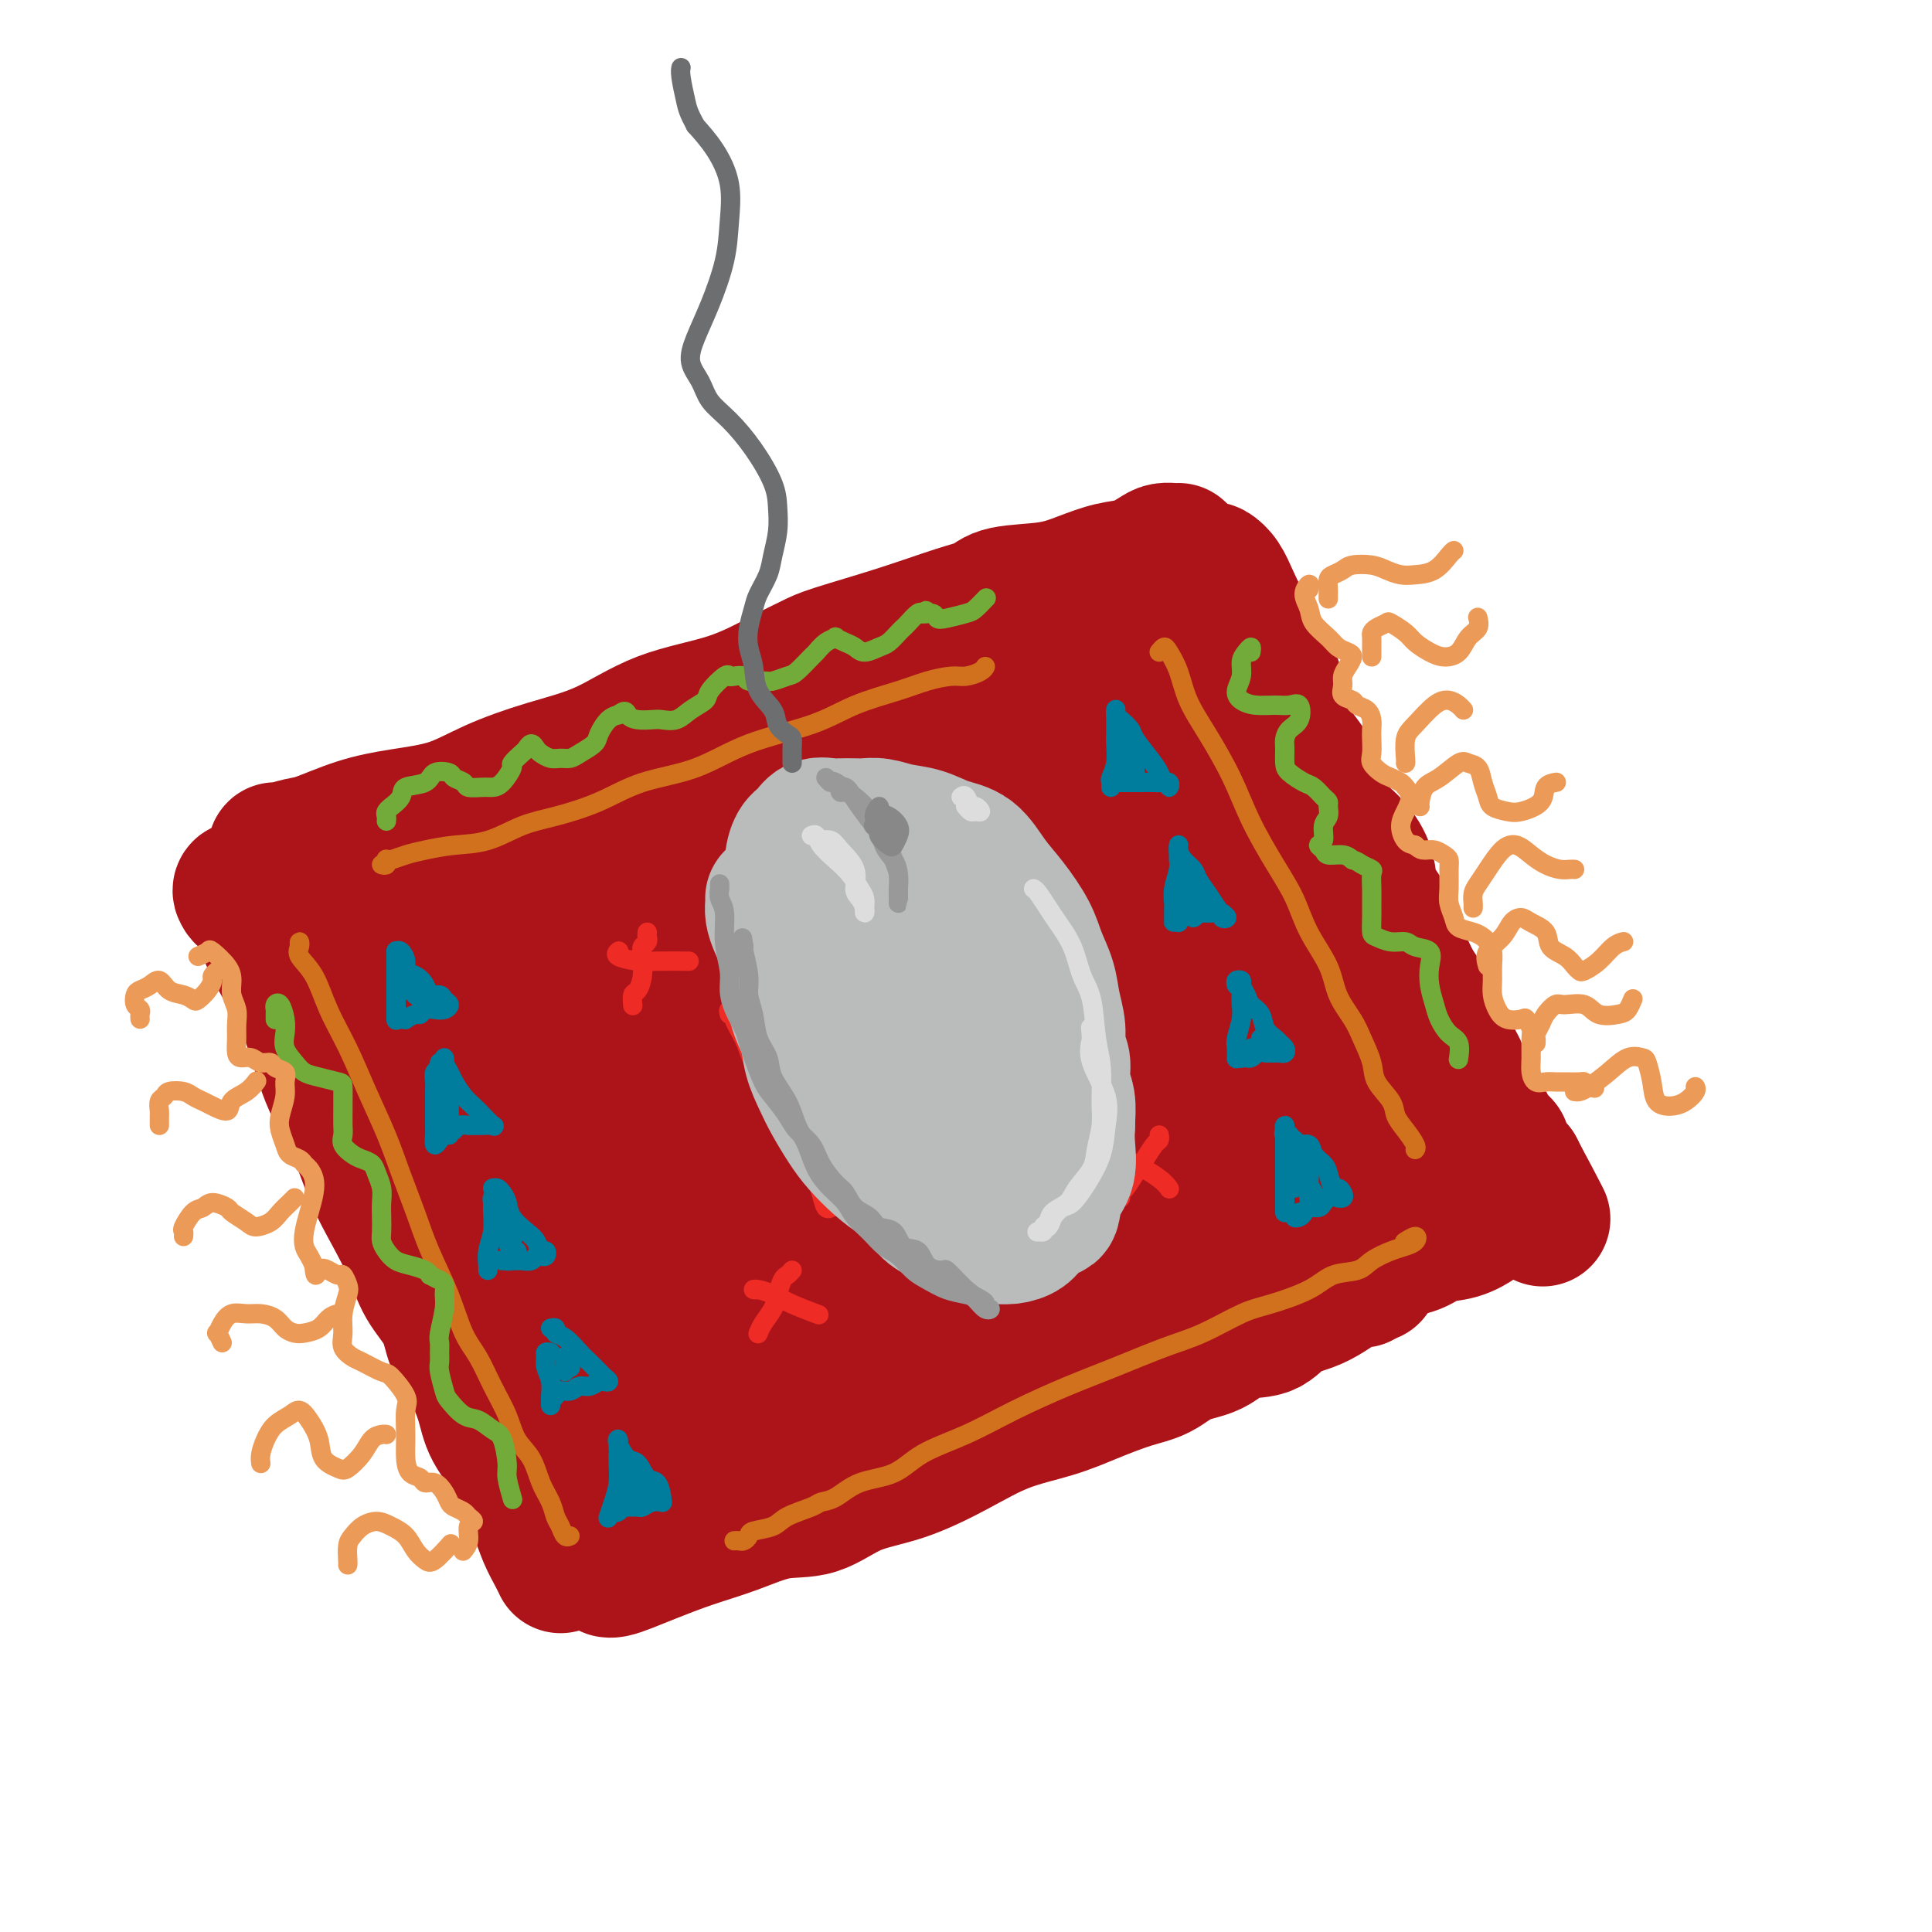 <svg viewBox='0 0 400 400' version='1.1' xmlns='http://www.w3.org/2000/svg' xmlns:xlink='http://www.w3.org/1999/xlink'><g fill='none' stroke='#AD1419' stroke-width='28' stroke-linecap='round' stroke-linejoin='round'><path d='M51,186c-0.444,-0.296 -0.889,-0.592 -1,-1c-0.111,-0.408 0.111,-0.927 0,-1c-0.111,-0.073 -0.553,0.302 0,1c0.553,0.698 2.103,1.719 3,3c0.897,1.281 1.142,2.820 2,5c0.858,2.180 2.329,5.000 4,8c1.671,3.000 3.541,6.179 5,10c1.459,3.821 2.505,8.284 4,12c1.495,3.716 3.438,6.684 5,10c1.562,3.316 2.744,6.979 4,10c1.256,3.021 2.587,5.399 4,8c1.413,2.601 2.909,5.424 4,8c1.091,2.576 1.777,4.904 3,7c1.223,2.096 2.983,3.959 4,6c1.017,2.041 1.291,4.261 2,6c0.709,1.739 1.851,2.998 3,5c1.149,2.002 2.303,4.747 3,7c0.697,2.253 0.935,4.013 2,6c1.065,1.987 2.957,4.202 4,6c1.043,1.798 1.236,3.179 2,5c0.764,1.821 2.100,4.082 3,6c0.900,1.918 1.365,3.494 2,5c0.635,1.506 1.440,2.944 2,4c0.560,1.056 0.874,1.730 1,2c0.126,0.270 0.063,0.135 0,0'/><path d='M58,177c-0.420,0.121 -0.839,0.241 -1,0c-0.161,-0.241 -0.062,-0.845 0,-1c0.062,-0.155 0.087,0.138 1,0c0.913,-0.138 2.713,-0.707 4,-1c1.287,-0.293 2.062,-0.311 4,-1c1.938,-0.689 5.041,-2.050 8,-3c2.959,-0.950 5.774,-1.490 9,-2c3.226,-0.510 6.862,-0.990 10,-2c3.138,-1.010 5.776,-2.551 9,-4c3.224,-1.449 7.032,-2.807 11,-4c3.968,-1.193 8.095,-2.221 12,-4c3.905,-1.779 7.587,-4.309 12,-6c4.413,-1.691 9.557,-2.541 14,-4c4.443,-1.459 8.186,-3.525 11,-5c2.814,-1.475 4.701,-2.359 6,-3c1.299,-0.641 2.012,-1.040 5,-2c2.988,-0.960 8.251,-2.480 13,-4c4.749,-1.520 8.985,-3.040 12,-4c3.015,-0.960 4.809,-1.360 6,-2c1.191,-0.640 1.781,-1.518 4,-2c2.219,-0.482 6.069,-0.566 9,-1c2.931,-0.434 4.945,-1.216 7,-2c2.055,-0.784 4.151,-1.569 6,-2c1.849,-0.431 3.452,-0.508 5,-1c1.548,-0.492 3.042,-1.400 4,-2c0.958,-0.600 1.381,-0.893 2,-1c0.619,-0.107 1.436,-0.029 2,0c0.564,0.029 0.875,0.008 1,0c0.125,-0.008 0.062,-0.004 0,0'/><path d='M241,118c0.301,-0.466 0.601,-0.931 1,0c0.399,0.931 0.895,3.259 2,5c1.105,1.741 2.819,2.895 4,5c1.181,2.105 1.831,5.160 3,8c1.169,2.840 2.858,5.464 4,10c1.142,4.536 1.737,10.984 3,16c1.263,5.016 3.195,8.601 5,12c1.805,3.399 3.482,6.611 5,10c1.518,3.389 2.878,6.954 4,10c1.122,3.046 2.006,5.572 3,8c0.994,2.428 2.098,4.757 3,7c0.902,2.243 1.603,4.400 2,6c0.397,1.600 0.491,2.643 1,4c0.509,1.357 1.431,3.028 2,5c0.569,1.972 0.783,4.245 1,6c0.217,1.755 0.437,2.992 1,4c0.563,1.008 1.471,1.786 2,3c0.529,1.214 0.681,2.865 1,4c0.319,1.135 0.805,1.753 1,2c0.195,0.247 0.097,0.124 0,0'/><path d='M127,325c-0.472,-0.019 -0.944,-0.039 -1,0c-0.056,0.039 0.305,0.135 1,0c0.695,-0.135 1.723,-0.503 3,-1c1.277,-0.497 2.804,-1.125 5,-2c2.196,-0.875 5.062,-1.999 8,-3c2.938,-1.001 5.947,-1.880 9,-3c3.053,-1.120 6.151,-2.483 9,-3c2.849,-0.517 5.451,-0.190 8,-1c2.549,-0.810 5.047,-2.758 8,-4c2.953,-1.242 6.362,-1.777 10,-3c3.638,-1.223 7.504,-3.133 11,-5c3.496,-1.867 6.623,-3.692 10,-5c3.377,-1.308 7.006,-2.098 10,-3c2.994,-0.902 5.353,-1.917 8,-3c2.647,-1.083 5.581,-2.235 8,-3c2.419,-0.765 4.324,-1.145 6,-2c1.676,-0.855 3.122,-2.186 5,-3c1.878,-0.814 4.189,-1.110 6,-2c1.811,-0.890 3.121,-2.374 5,-3c1.879,-0.626 4.328,-0.395 6,-1c1.672,-0.605 2.569,-2.047 4,-3c1.431,-0.953 3.396,-1.417 5,-2c1.604,-0.583 2.846,-1.284 4,-2c1.154,-0.716 2.221,-1.446 3,-2c0.779,-0.554 1.270,-0.933 2,-1c0.730,-0.067 1.698,0.178 2,0c0.302,-0.178 -0.063,-0.780 0,-1c0.063,-0.220 0.556,-0.059 1,0c0.444,0.059 0.841,0.017 1,0c0.159,-0.017 0.079,-0.008 0,0'/><path d='M250,118c0.240,-0.142 0.479,-0.285 1,0c0.521,0.285 1.323,0.996 2,2c0.677,1.004 1.229,2.301 2,4c0.771,1.699 1.760,3.799 3,6c1.240,2.201 2.731,4.503 4,7c1.269,2.497 2.316,5.189 3,8c0.684,2.811 1.004,5.741 2,8c0.996,2.259 2.666,3.846 4,6c1.334,2.154 2.330,4.876 3,7c0.670,2.124 1.012,3.652 2,5c0.988,1.348 2.621,2.516 4,4c1.379,1.484 2.505,3.285 3,5c0.495,1.715 0.359,3.344 1,5c0.641,1.656 2.058,3.338 3,5c0.942,1.662 1.408,3.305 2,5c0.592,1.695 1.310,3.444 2,5c0.690,1.556 1.353,2.919 2,4c0.647,1.081 1.276,1.878 2,3c0.724,1.122 1.541,2.567 2,4c0.459,1.433 0.561,2.853 1,4c0.439,1.147 1.216,2.021 2,3c0.784,0.979 1.576,2.062 2,3c0.424,0.938 0.479,1.731 1,3c0.521,1.269 1.506,3.013 2,4c0.494,0.987 0.496,1.218 1,2c0.504,0.782 1.510,2.115 2,3c0.490,0.885 0.463,1.323 1,2c0.537,0.677 1.639,1.594 2,2c0.361,0.406 -0.018,0.302 0,1c0.018,0.698 0.434,2.200 1,3c0.566,0.800 1.283,0.900 2,1'/><path d='M314,242c10.128,19.515 3.447,6.303 1,2c-2.447,-4.303 -0.659,0.303 0,2c0.659,1.697 0.188,0.485 0,0c-0.188,-0.485 -0.094,-0.242 0,0'/><path d='M284,259c0.211,-0.015 0.422,-0.030 1,0c0.578,0.030 1.525,0.106 3,0c1.475,-0.106 3.480,-0.395 5,-1c1.520,-0.605 2.555,-1.525 4,-2c1.445,-0.475 3.302,-0.506 5,-1c1.698,-0.494 3.239,-1.452 4,-2c0.761,-0.548 0.743,-0.686 1,-1c0.257,-0.314 0.788,-0.804 1,-1c0.212,-0.196 0.106,-0.098 0,0'/><path d='M106,185c0.611,-0.364 1.222,-0.728 0,0c-1.222,0.728 -4.278,2.546 -6,4c-1.722,1.454 -2.111,2.542 -3,4c-0.889,1.458 -2.276,3.286 -3,4c-0.724,0.714 -0.783,0.312 -1,0c-0.217,-0.312 -0.592,-0.536 -1,-1c-0.408,-0.464 -0.849,-1.170 -1,-2c-0.151,-0.830 -0.012,-1.785 0,-3c0.012,-1.215 -0.104,-2.690 0,-4c0.104,-1.310 0.428,-2.454 1,-4c0.572,-1.546 1.392,-3.494 2,-5c0.608,-1.506 1.005,-2.572 1,-3c-0.005,-0.428 -0.410,-0.220 -2,1c-1.590,1.220 -4.365,3.451 -7,6c-2.635,2.549 -5.131,5.417 -7,8c-1.869,2.583 -3.110,4.882 -4,7c-0.890,2.118 -1.430,4.054 -1,5c0.430,0.946 1.830,0.903 4,0c2.170,-0.903 5.111,-2.667 9,-5c3.889,-2.333 8.726,-5.236 15,-9c6.274,-3.764 13.984,-8.388 21,-13c7.016,-4.612 13.336,-9.210 19,-13c5.664,-3.790 10.671,-6.772 15,-10c4.329,-3.228 7.982,-6.702 8,-7c0.018,-0.298 -3.597,2.580 -8,6c-4.403,3.420 -9.594,7.383 -15,12c-5.406,4.617 -11.026,9.889 -16,15c-4.974,5.111 -9.302,10.061 -13,15c-3.698,4.939 -6.765,9.868 -9,13c-2.235,3.132 -3.639,4.466 -4,5c-0.361,0.534 0.319,0.267 1,0'/><path d='M101,211c-2.801,4.425 2.697,-1.014 7,-5c4.303,-3.986 7.412,-6.519 12,-10c4.588,-3.481 10.656,-7.912 18,-13c7.344,-5.088 15.963,-10.835 24,-16c8.037,-5.165 15.493,-9.748 22,-14c6.507,-4.252 12.067,-8.174 17,-11c4.933,-2.826 9.239,-4.558 12,-6c2.761,-1.442 3.977,-2.595 4,-3c0.023,-0.405 -1.145,-0.063 -4,2c-2.855,2.063 -7.395,5.847 -13,10c-5.605,4.153 -12.275,8.675 -20,14c-7.725,5.325 -16.506,11.451 -25,18c-8.494,6.549 -16.701,13.519 -24,20c-7.299,6.481 -13.690,12.473 -19,18c-5.310,5.527 -9.538,10.588 -12,14c-2.462,3.412 -3.159,5.173 -3,6c0.159,0.827 1.173,0.719 4,-1c2.827,-1.719 7.465,-5.047 13,-9c5.535,-3.953 11.965,-8.529 19,-14c7.035,-5.471 14.675,-11.836 23,-18c8.325,-6.164 17.336,-12.127 26,-18c8.664,-5.873 16.982,-11.657 24,-16c7.018,-4.343 12.735,-7.245 16,-9c3.265,-1.755 4.076,-2.363 4,-2c-0.076,0.363 -1.040,1.698 -4,4c-2.960,2.302 -7.914,5.572 -14,10c-6.086,4.428 -13.302,10.015 -21,16c-7.698,5.985 -15.878,12.367 -25,20c-9.122,7.633 -19.187,16.517 -28,25c-8.813,8.483 -16.375,16.567 -22,23c-5.625,6.433 -9.312,11.217 -13,16'/><path d='M99,262c-6.128,7.190 -3.948,5.665 -2,5c1.948,-0.665 3.666,-0.472 9,-4c5.334,-3.528 14.285,-10.779 18,-14c3.715,-3.221 2.193,-2.413 5,-5c2.807,-2.587 9.941,-8.570 18,-15c8.059,-6.430 17.041,-13.308 26,-20c8.959,-6.692 17.895,-13.198 25,-18c7.105,-4.802 12.378,-7.898 16,-10c3.622,-2.102 5.593,-3.208 7,-4c1.407,-0.792 2.251,-1.271 1,0c-1.251,1.271 -4.599,4.290 -9,8c-4.401,3.710 -9.857,8.109 -16,13c-6.143,4.891 -12.973,10.272 -21,17c-8.027,6.728 -17.251,14.801 -25,22c-7.749,7.199 -14.022,13.522 -20,20c-5.978,6.478 -11.661,13.109 -15,18c-3.339,4.891 -4.335,8.040 -5,10c-0.665,1.960 -1.001,2.730 0,3c1.001,0.270 3.338,0.039 7,-2c3.662,-2.039 8.647,-5.886 15,-11c6.353,-5.114 14.073,-11.495 23,-18c8.927,-6.505 19.062,-13.135 29,-20c9.938,-6.865 19.679,-13.966 24,-17c4.321,-3.034 3.222,-2.000 5,-3c1.778,-1.000 6.432,-4.036 10,-6c3.568,-1.964 6.050,-2.858 7,-3c0.950,-0.142 0.367,0.469 -2,2c-2.367,1.531 -6.520,3.982 -12,8c-5.480,4.018 -12.289,9.604 -20,16c-7.711,6.396 -16.325,13.601 -25,21c-8.675,7.399 -17.413,14.992 -24,21c-6.587,6.008 -11.025,10.431 -14,14c-2.975,3.569 -4.488,6.285 -6,9'/><path d='M128,299c-3.164,4.079 -1.075,2.777 1,2c2.075,-0.777 4.135,-1.030 8,-3c3.865,-1.970 9.535,-5.659 16,-10c6.465,-4.341 13.723,-9.335 22,-15c8.277,-5.665 17.571,-12.002 27,-18c9.429,-5.998 18.993,-11.657 27,-16c8.007,-4.343 14.456,-7.371 20,-10c5.544,-2.629 10.183,-4.858 13,-6c2.817,-1.142 3.813,-1.198 4,-1c0.187,0.198 -0.436,0.648 -4,3c-3.564,2.352 -10.071,6.606 -17,11c-6.929,4.394 -14.280,8.928 -22,14c-7.720,5.072 -15.809,10.681 -24,16c-8.191,5.319 -16.485,10.347 -23,15c-6.515,4.653 -11.252,8.931 -15,12c-3.748,3.069 -6.508,4.931 -8,6c-1.492,1.069 -1.717,1.346 -1,1c0.717,-0.346 2.374,-1.317 5,-3c2.626,-1.683 6.219,-4.080 11,-7c4.781,-2.920 10.751,-6.364 16,-10c5.249,-3.636 9.779,-7.465 16,-11c6.221,-3.535 14.133,-6.777 21,-10c6.867,-3.223 12.691,-6.426 18,-9c5.309,-2.574 10.105,-4.518 14,-6c3.895,-1.482 6.890,-2.503 8,-3c1.110,-0.497 0.337,-0.472 2,-1c1.663,-0.528 5.762,-1.610 8,-2c2.238,-0.390 2.613,-0.088 3,0c0.387,0.088 0.784,-0.038 1,0c0.216,0.038 0.250,0.241 -1,1c-1.250,0.759 -3.786,2.074 -7,4c-3.214,1.926 -7.107,4.463 -11,7'/><path d='M256,250c-4.879,2.896 -8.078,4.137 -12,6c-3.922,1.863 -8.567,4.348 -12,6c-3.433,1.652 -5.654,2.472 -7,3c-1.346,0.528 -1.816,0.763 -2,1c-0.184,0.237 -0.083,0.474 1,0c1.083,-0.474 3.147,-1.660 5,-3c1.853,-1.340 3.493,-2.835 6,-4c2.507,-1.165 5.879,-2.001 9,-4c3.121,-1.999 5.991,-5.162 9,-9c3.009,-3.838 6.157,-8.351 8,-13c1.843,-4.649 2.379,-9.434 3,-14c0.621,-4.566 1.326,-8.913 1,-14c-0.326,-5.087 -1.683,-10.914 -3,-16c-1.317,-5.086 -2.593,-9.430 -4,-14c-1.407,-4.570 -2.944,-9.364 -5,-13c-2.056,-3.636 -4.629,-6.114 -7,-9c-2.371,-2.886 -4.540,-6.181 -6,-9c-1.460,-2.819 -2.212,-5.161 -3,-7c-0.788,-1.839 -1.611,-3.173 -2,-4c-0.389,-0.827 -0.343,-1.145 0,-1c0.343,0.145 0.984,0.755 2,2c1.016,1.245 2.409,3.127 3,6c0.591,2.873 0.381,6.737 1,11c0.619,4.263 2.067,8.926 3,14c0.933,5.074 1.351,10.559 2,16c0.649,5.441 1.527,10.836 2,16c0.473,5.164 0.539,10.095 1,14c0.461,3.905 1.316,6.782 2,9c0.684,2.218 1.195,3.777 1,4c-0.195,0.223 -1.098,-0.888 -2,-2'/><path d='M250,222c-0.789,-1.380 -1.762,-3.831 -3,-7c-1.238,-3.169 -2.741,-7.056 -4,-11c-1.259,-3.944 -2.273,-7.944 -4,-12c-1.727,-4.056 -4.167,-8.167 -6,-12c-1.833,-3.833 -3.060,-7.389 -4,-9c-0.940,-1.611 -1.594,-1.276 -2,-1c-0.406,0.276 -0.565,0.491 0,1c0.565,0.509 1.852,1.310 3,4c1.148,2.690 2.156,7.270 3,11c0.844,3.730 1.522,6.609 2,11c0.478,4.391 0.754,10.294 1,16c0.246,5.706 0.461,11.214 0,16c-0.461,4.786 -1.597,8.850 -3,13c-1.403,4.150 -3.074,8.385 -5,12c-1.926,3.615 -4.108,6.608 -6,9c-1.892,2.392 -3.495,4.183 -5,6c-1.505,1.817 -2.914,3.661 -5,5c-2.086,1.339 -4.851,2.174 -7,3c-2.149,0.826 -3.682,1.645 -6,2c-2.318,0.355 -5.423,0.248 -8,0c-2.577,-0.248 -4.628,-0.637 -7,-1c-2.372,-0.363 -5.067,-0.699 -7,-1c-1.933,-0.301 -3.106,-0.565 -4,-1c-0.894,-0.435 -1.509,-1.039 -2,-2c-0.491,-0.961 -0.857,-2.278 -1,-4c-0.143,-1.722 -0.063,-3.849 0,-6c0.063,-2.151 0.108,-4.325 0,-7c-0.108,-2.675 -0.369,-5.851 -1,-9c-0.631,-3.149 -1.631,-6.271 -3,-9c-1.369,-2.729 -3.105,-5.065 -5,-7c-1.895,-1.935 -3.947,-3.467 -6,-5'/><path d='M155,227c-3.022,-2.444 -5.077,-2.555 -8,-3c-2.923,-0.445 -6.715,-1.223 -10,-2c-3.285,-0.777 -6.064,-1.553 -9,-2c-2.936,-0.447 -6.030,-0.563 -9,-1c-2.970,-0.437 -5.817,-1.193 -8,-2c-2.183,-0.807 -3.702,-1.665 -5,-2c-1.298,-0.335 -2.376,-0.145 -4,0c-1.624,0.145 -3.795,0.247 -5,1c-1.205,0.753 -1.444,2.158 -2,3c-0.556,0.842 -1.429,1.120 -2,2c-0.571,0.880 -0.840,2.363 -1,3c-0.160,0.637 -0.210,0.427 0,0c0.210,-0.427 0.679,-1.070 1,-2c0.321,-0.930 0.494,-2.147 1,-3c0.506,-0.853 1.347,-1.342 2,-2c0.653,-0.658 1.120,-1.486 1,-2c-0.120,-0.514 -0.826,-0.715 -2,0c-1.174,0.715 -2.816,2.346 -5,4c-2.184,1.654 -4.910,3.330 -6,4c-1.090,0.670 -0.545,0.335 0,0'/></g>
<g fill='none' stroke='#D2711D' stroke-width='4' stroke-linecap='round' stroke-linejoin='round'><path d='M62,196c-0.020,-0.496 -0.039,-0.992 0,-1c0.039,-0.008 0.138,0.472 0,1c-0.138,0.528 -0.512,1.103 0,2c0.512,0.897 1.912,2.117 3,4c1.088,1.883 1.866,4.430 3,7c1.134,2.570 2.625,5.164 4,8c1.375,2.836 2.635,5.914 4,9c1.365,3.086 2.834,6.181 4,9c1.166,2.819 2.031,5.363 3,8c0.969,2.637 2.044,5.368 3,8c0.956,2.632 1.792,5.164 3,8c1.208,2.836 2.789,5.976 4,9c1.211,3.024 2.053,5.933 3,8c0.947,2.067 2.001,3.293 3,5c0.999,1.707 1.944,3.895 3,6c1.056,2.105 2.223,4.128 3,6c0.777,1.872 1.164,3.594 2,5c0.836,1.406 2.122,2.498 3,4c0.878,1.502 1.348,3.415 2,5c0.652,1.585 1.485,2.841 2,4c0.515,1.159 0.713,2.219 1,3c0.287,0.781 0.665,1.281 1,2c0.335,0.719 0.629,1.655 1,2c0.371,0.345 0.820,0.099 1,0c0.180,-0.099 0.090,-0.049 0,0'/><path d='M152,319c0.339,-0.023 0.679,-0.047 1,0c0.321,0.047 0.625,0.164 1,0c0.375,-0.164 0.822,-0.611 1,-1c0.178,-0.389 0.088,-0.721 1,-1c0.912,-0.279 2.827,-0.507 4,-1c1.173,-0.493 1.606,-1.253 3,-2c1.394,-0.747 3.751,-1.483 5,-2c1.249,-0.517 1.390,-0.816 2,-1c0.610,-0.184 1.688,-0.253 3,-1c1.312,-0.747 2.856,-2.173 5,-3c2.144,-0.827 4.888,-1.057 7,-2c2.112,-0.943 3.593,-2.600 6,-4c2.407,-1.400 5.741,-2.542 9,-4c3.259,-1.458 6.444,-3.232 10,-5c3.556,-1.768 7.483,-3.531 11,-5c3.517,-1.469 6.625,-2.644 10,-4c3.375,-1.356 7.018,-2.894 10,-4c2.982,-1.106 5.303,-1.782 8,-3c2.697,-1.218 5.769,-2.980 8,-4c2.231,-1.020 3.621,-1.298 6,-2c2.379,-0.702 5.746,-1.827 8,-3c2.254,-1.173 3.394,-2.394 5,-3c1.606,-0.606 3.677,-0.596 5,-1c1.323,-0.404 1.898,-1.223 3,-2c1.102,-0.777 2.733,-1.511 4,-2c1.267,-0.489 2.171,-0.733 3,-1c0.829,-0.267 1.583,-0.556 2,-1c0.417,-0.444 0.497,-1.043 0,-1c-0.497,0.043 -1.571,0.726 -2,1c-0.429,0.274 -0.215,0.137 0,0'/><path d='M79,179c0.419,0.112 0.839,0.223 1,0c0.161,-0.223 0.064,-0.781 0,-1c-0.064,-0.219 -0.095,-0.101 0,0c0.095,0.101 0.315,0.184 1,0c0.685,-0.184 1.833,-0.633 3,-1c1.167,-0.367 2.352,-0.650 4,-1c1.648,-0.350 3.757,-0.767 6,-1c2.243,-0.233 4.618,-0.282 7,-1c2.382,-0.718 4.769,-2.105 7,-3c2.231,-0.895 4.305,-1.299 7,-2c2.695,-0.701 6.010,-1.698 9,-3c2.990,-1.302 5.653,-2.908 9,-4c3.347,-1.092 7.377,-1.672 11,-3c3.623,-1.328 6.838,-3.406 11,-5c4.162,-1.594 9.272,-2.704 13,-4c3.728,-1.296 6.076,-2.777 9,-4c2.924,-1.223 6.426,-2.187 9,-3c2.574,-0.813 4.220,-1.475 6,-2c1.780,-0.525 3.692,-0.911 5,-1c1.308,-0.089 2.010,0.121 3,0c0.990,-0.121 2.266,-0.571 3,-1c0.734,-0.429 0.924,-0.837 1,-1c0.076,-0.163 0.038,-0.082 0,0'/><path d='M240,135c0.360,-0.452 0.720,-0.904 1,-1c0.280,-0.096 0.479,0.166 1,1c0.521,0.834 1.362,2.242 2,4c0.638,1.758 1.072,3.865 2,6c0.928,2.135 2.349,4.298 4,7c1.651,2.702 3.532,5.942 5,9c1.468,3.058 2.523,5.933 4,9c1.477,3.067 3.378,6.325 5,9c1.622,2.675 2.966,4.767 4,7c1.034,2.233 1.757,4.605 3,7c1.243,2.395 3.006,4.811 4,7c0.994,2.189 1.220,4.150 2,6c0.780,1.850 2.115,3.591 3,5c0.885,1.409 1.322,2.488 2,4c0.678,1.512 1.599,3.457 2,5c0.401,1.543 0.283,2.683 1,4c0.717,1.317 2.269,2.812 3,4c0.731,1.188 0.641,2.070 1,3c0.359,0.930 1.168,1.909 2,3c0.832,1.091 1.685,2.294 2,3c0.315,0.706 0.090,0.916 0,1c-0.090,0.084 -0.045,0.042 0,0'/></g>
<g fill='none' stroke='#007C9C' stroke-width='4' stroke-linecap='round' stroke-linejoin='round'><path d='M82,197c0.000,0.039 0.000,0.078 0,0c0.000,-0.078 0.000,-0.272 0,0c-0.000,0.272 0.000,1.008 0,2c0.000,0.992 0.000,2.238 0,3c0.000,0.762 0.000,1.041 0,2c0.000,0.959 -0.000,2.597 0,4c0.000,1.403 0.000,2.570 0,3c0.000,0.430 0.000,0.123 0,0c0.000,-0.123 0.000,-0.061 0,0'/><path d='M82,197c0.297,-0.171 0.594,-0.342 1,0c0.406,0.342 0.920,1.195 1,2c0.080,0.805 -0.273,1.560 0,2c0.273,0.440 1.172,0.566 2,1c0.828,0.434 1.585,1.177 2,2c0.415,0.823 0.487,1.727 1,2c0.513,0.273 1.466,-0.084 2,0c0.534,0.084 0.648,0.610 1,1c0.352,0.390 0.942,0.644 1,1c0.058,0.356 -0.417,0.812 -1,1c-0.583,0.188 -1.274,0.107 -2,0c-0.726,-0.107 -1.486,-0.239 -2,0c-0.514,0.239 -0.782,0.849 -1,1c-0.218,0.151 -0.384,-0.156 -1,0c-0.616,0.156 -1.681,0.774 -2,1c-0.319,0.226 0.106,0.061 0,0c-0.106,-0.061 -0.745,-0.017 -1,0c-0.255,0.017 -0.128,0.009 0,0'/><path d='M84,204c0.340,-0.236 0.680,-0.472 1,0c0.320,0.472 0.618,1.654 1,2c0.382,0.346 0.846,-0.142 1,0c0.154,0.142 -0.001,0.914 0,1c0.001,0.086 0.158,-0.513 0,-1c-0.158,-0.487 -0.630,-0.863 -1,-1c-0.370,-0.137 -0.638,-0.037 -1,0c-0.362,0.037 -0.818,0.011 -1,0c-0.182,-0.011 -0.091,-0.005 0,0'/><path d='M92,221c-0.453,-0.519 -0.906,-1.037 -1,-1c-0.094,0.037 0.171,0.630 0,1c-0.171,0.370 -0.778,0.515 -1,1c-0.222,0.485 -0.059,1.308 0,2c0.059,0.692 0.015,1.251 0,2c-0.015,0.749 -0.001,1.686 0,3c0.001,1.314 -0.010,3.003 0,4c0.010,0.997 0.041,1.300 0,2c-0.041,0.700 -0.155,1.796 0,2c0.155,0.204 0.580,-0.483 1,-1c0.420,-0.517 0.834,-0.862 1,-1c0.166,-0.138 0.083,-0.069 0,0'/><path d='M92,220c0.026,-0.486 0.051,-0.972 0,-1c-0.051,-0.028 -0.179,0.401 0,1c0.179,0.599 0.667,1.367 1,2c0.333,0.633 0.513,1.130 1,2c0.487,0.870 1.281,2.114 2,3c0.719,0.886 1.364,1.414 2,2c0.636,0.586 1.263,1.229 2,2c0.737,0.771 1.583,1.671 2,2c0.417,0.329 0.406,0.087 0,0c-0.406,-0.087 -1.208,-0.020 -2,0c-0.792,0.020 -1.574,-0.009 -2,0c-0.426,0.009 -0.495,0.054 -1,0c-0.505,-0.054 -1.446,-0.207 -2,0c-0.554,0.207 -0.720,0.773 -1,1c-0.280,0.227 -0.674,0.113 -1,0c-0.326,-0.113 -0.585,-0.226 -1,0c-0.415,0.226 -0.988,0.793 -1,1c-0.012,0.207 0.535,0.056 1,0c0.465,-0.056 0.847,-0.016 1,0c0.153,0.016 0.076,0.008 0,0'/><path d='M93,227c0.000,-0.518 0.000,-1.036 0,-1c0.000,0.036 0.000,0.626 0,1c0.000,0.374 0.000,0.531 0,1c0.000,0.469 0.000,1.249 0,2c0.000,0.751 0.000,1.471 0,2c0.000,0.529 0.000,0.865 0,1c0.000,0.135 0.000,0.067 0,0'/><path d='M103,250c-0.031,-0.315 -0.061,-0.630 0,-1c0.061,-0.370 0.214,-0.795 0,-1c-0.214,-0.205 -0.793,-0.190 -1,0c-0.207,0.190 -0.041,0.555 0,1c0.041,0.445 -0.041,0.971 0,2c0.041,1.029 0.207,2.563 0,4c-0.207,1.437 -0.788,2.777 -1,4c-0.212,1.223 -0.057,2.328 0,3c0.057,0.672 0.015,0.912 0,1c-0.015,0.088 -0.004,0.025 0,0c0.004,-0.025 0.002,-0.013 0,0'/><path d='M102,246c0.337,-0.071 0.674,-0.143 1,0c0.326,0.143 0.640,0.499 1,1c0.360,0.501 0.765,1.147 1,2c0.235,0.853 0.301,1.912 1,3c0.699,1.088 2.030,2.204 3,3c0.970,0.796 1.577,1.271 2,2c0.423,0.729 0.660,1.711 1,2c0.340,0.289 0.783,-0.115 1,0c0.217,0.115 0.209,0.749 0,1c-0.209,0.251 -0.620,0.120 -1,0c-0.380,-0.120 -0.731,-0.228 -1,0c-0.269,0.228 -0.457,0.793 -1,1c-0.543,0.207 -1.442,0.055 -2,0c-0.558,-0.055 -0.774,-0.015 -1,0c-0.226,0.015 -0.460,0.005 -1,0c-0.540,-0.005 -1.384,-0.004 -2,0c-0.616,0.004 -1.002,0.011 -1,0c0.002,-0.011 0.393,-0.042 1,0c0.607,0.042 1.431,0.156 2,0c0.569,-0.156 0.884,-0.580 1,-1c0.116,-0.420 0.033,-0.834 0,-1c-0.033,-0.166 -0.017,-0.083 0,0'/><path d='M106,254c0.115,0.018 0.231,0.037 0,0c-0.231,-0.037 -0.808,-0.129 -1,0c-0.192,0.129 0.001,0.479 0,1c-0.001,0.521 -0.196,1.213 0,2c0.196,0.787 0.785,1.667 1,2c0.215,0.333 0.058,0.117 0,0c-0.058,-0.117 -0.015,-0.134 0,0c0.015,0.134 0.004,0.421 0,0c-0.004,-0.421 -0.001,-1.549 0,-2c0.001,-0.451 0.001,-0.226 0,0'/><path d='M114,280c-0.431,-0.071 -0.862,-0.142 -1,0c-0.138,0.142 0.015,0.496 0,1c-0.015,0.504 -0.200,1.158 0,2c0.200,0.842 0.786,1.872 1,3c0.214,1.128 0.057,2.354 0,3c-0.057,0.646 -0.015,0.712 0,1c0.015,0.288 0.004,0.796 0,1c-0.004,0.204 -0.002,0.102 0,0'/><path d='M114,275c0.462,-0.104 0.924,-0.208 1,0c0.076,0.208 -0.236,0.728 0,1c0.236,0.272 1.018,0.296 2,1c0.982,0.704 2.163,2.087 3,3c0.837,0.913 1.331,1.355 2,2c0.669,0.645 1.512,1.492 2,2c0.488,0.508 0.622,0.676 1,1c0.378,0.324 0.999,0.804 1,1c0.001,0.196 -0.618,0.109 -1,0c-0.382,-0.109 -0.525,-0.241 -1,0c-0.475,0.241 -1.280,0.853 -2,1c-0.720,0.147 -1.356,-0.171 -2,0c-0.644,0.171 -1.297,0.830 -2,1c-0.703,0.170 -1.456,-0.151 -2,0c-0.544,0.151 -0.878,0.772 -1,1c-0.122,0.228 -0.033,0.061 0,0c0.033,-0.061 0.009,-0.018 0,0c-0.009,0.018 -0.005,0.009 0,0'/><path d='M117,281c0.000,0.051 0.000,0.102 0,0c-0.000,-0.102 -0.001,-0.358 0,0c0.001,0.358 0.004,1.329 0,2c-0.004,0.671 -0.015,1.042 0,1c0.015,-0.042 0.056,-0.496 0,-1c-0.056,-0.504 -0.207,-1.059 0,-1c0.207,0.059 0.774,0.731 1,1c0.226,0.269 0.113,0.134 0,0'/><path d='M128,301c-0.002,-0.501 -0.003,-1.001 0,-1c0.003,0.001 0.011,0.505 0,1c-0.011,0.495 -0.042,0.981 0,2c0.042,1.019 0.156,2.572 0,4c-0.156,1.428 -0.580,2.731 -1,4c-0.420,1.269 -0.834,2.506 -1,3c-0.166,0.494 -0.083,0.247 0,0'/><path d='M128,300c-0.013,-0.303 -0.026,-0.606 0,-1c0.026,-0.394 0.090,-0.879 0,-1c-0.090,-0.121 -0.333,0.123 0,1c0.333,0.877 1.242,2.389 2,3c0.758,0.611 1.366,0.321 2,1c0.634,0.679 1.296,2.326 2,3c0.704,0.674 1.451,0.376 2,1c0.549,0.624 0.900,2.171 1,3c0.100,0.829 -0.052,0.940 0,1c0.052,0.060 0.309,0.069 0,0c-0.309,-0.069 -1.185,-0.216 -2,0c-0.815,0.216 -1.568,0.793 -2,1c-0.432,0.207 -0.543,0.042 -1,0c-0.457,-0.042 -1.259,0.039 -2,0c-0.741,-0.039 -1.421,-0.196 -2,0c-0.579,0.196 -1.059,0.746 -1,1c0.059,0.254 0.655,0.212 1,0c0.345,-0.212 0.439,-0.596 1,-1c0.561,-0.404 1.589,-0.830 2,-1c0.411,-0.170 0.206,-0.085 0,0'/><path d='M132,306c-0.429,-0.093 -0.857,-0.185 -1,0c-0.143,0.185 0.000,0.648 0,1c-0.000,0.352 -0.144,0.591 0,1c0.144,0.409 0.575,0.986 1,1c0.425,0.014 0.845,-0.535 1,-1c0.155,-0.465 0.044,-0.847 0,-1c-0.044,-0.153 -0.022,-0.076 0,0'/><path d='M231,148c0.001,0.505 0.001,1.009 0,1c-0.001,-0.009 -0.004,-0.532 0,0c0.004,0.532 0.015,2.117 0,3c-0.015,0.883 -0.057,1.063 0,2c0.057,0.937 0.211,2.629 0,4c-0.211,1.371 -0.789,2.419 -1,3c-0.211,0.581 -0.057,0.695 0,1c0.057,0.305 0.016,0.801 0,1c-0.016,0.199 -0.008,0.099 0,0'/><path d='M231,147c0.015,-0.097 0.030,-0.194 0,0c-0.030,0.194 -0.104,0.677 0,1c0.104,0.323 0.385,0.484 1,1c0.615,0.516 1.565,1.386 2,2c0.435,0.614 0.355,0.972 1,2c0.645,1.028 2.015,2.725 3,4c0.985,1.275 1.586,2.128 2,3c0.414,0.872 0.640,1.764 1,2c0.360,0.236 0.855,-0.186 1,0c0.145,0.186 -0.061,0.978 0,1c0.061,0.022 0.389,-0.726 0,-1c-0.389,-0.274 -1.495,-0.073 -2,0c-0.505,0.073 -0.408,0.020 -1,0c-0.592,-0.020 -1.873,-0.005 -3,0c-1.127,0.005 -2.099,0.001 -3,0c-0.901,-0.001 -1.730,-0.000 -2,0c-0.270,0.000 0.019,0.000 0,0c-0.019,-0.000 -0.345,-0.000 0,0c0.345,0.000 1.362,0.000 2,0c0.638,-0.000 0.897,-0.000 1,0c0.103,0.000 0.052,0.000 0,0'/><path d='M235,156c0.113,-0.407 0.225,-0.814 0,-1c-0.225,-0.186 -0.789,-0.152 -1,0c-0.211,0.152 -0.071,0.421 0,1c0.071,0.579 0.072,1.470 0,2c-0.072,0.530 -0.215,0.701 0,1c0.215,0.299 0.790,0.725 1,1c0.210,0.275 0.056,0.400 0,0c-0.056,-0.400 -0.015,-1.324 0,-2c0.015,-0.676 0.004,-1.105 0,-1c-0.004,0.105 -0.001,0.744 0,1c0.001,0.256 0.001,0.128 0,0'/><path d='M244,178c-0.002,-0.296 -0.004,-0.593 0,-1c0.004,-0.407 0.015,-0.926 0,-1c-0.015,-0.074 -0.057,0.295 0,1c0.057,0.705 0.211,1.744 0,3c-0.211,1.256 -0.789,2.729 -1,4c-0.211,1.271 -0.057,2.341 0,3c0.057,0.659 0.015,0.909 0,2c-0.015,1.091 -0.004,3.024 0,3c0.004,-0.024 0.001,-2.007 0,-3c-0.001,-0.993 -0.000,-0.998 0,-1c0.000,-0.002 0.000,-0.001 0,0'/><path d='M244,175c-0.004,0.018 -0.008,0.035 0,0c0.008,-0.035 0.029,-0.123 0,0c-0.029,0.123 -0.107,0.458 0,1c0.107,0.542 0.400,1.290 1,2c0.600,0.710 1.508,1.380 2,2c0.492,0.620 0.567,1.189 1,2c0.433,0.811 1.222,1.865 2,3c0.778,1.135 1.545,2.353 2,3c0.455,0.647 0.600,0.723 1,1c0.400,0.277 1.057,0.754 1,1c-0.057,0.246 -0.826,0.262 -1,0c-0.174,-0.262 0.248,-0.802 0,-1c-0.248,-0.198 -1.165,-0.054 -2,0c-0.835,0.054 -1.586,0.017 -2,0c-0.414,-0.017 -0.489,-0.015 -1,0c-0.511,0.015 -1.457,0.043 -2,0c-0.543,-0.043 -0.682,-0.156 -1,0c-0.318,0.156 -0.817,0.580 -1,1c-0.183,0.420 -0.052,0.834 0,1c0.052,0.166 0.026,0.083 0,0'/><path d='M247,183c-0.431,-0.614 -0.861,-1.227 -1,-1c-0.139,0.227 0.014,1.295 0,2c-0.014,0.705 -0.196,1.047 0,2c0.196,0.953 0.771,2.516 1,3c0.229,0.484 0.114,-0.111 0,0c-0.114,0.111 -0.227,0.929 0,1c0.227,0.071 0.793,-0.604 1,-1c0.207,-0.396 0.056,-0.512 0,-1c-0.056,-0.488 -0.015,-1.347 0,-2c0.015,-0.653 0.004,-1.099 0,-1c-0.004,0.099 -0.001,0.743 0,1c0.001,0.257 0.001,0.129 0,0'/><path d='M257,205c0.001,-0.374 0.001,-0.748 0,-1c-0.001,-0.252 -0.004,-0.383 0,0c0.004,0.383 0.015,1.281 0,2c-0.015,0.719 -0.057,1.258 0,2c0.057,0.742 0.211,1.688 0,3c-0.211,1.312 -0.789,2.991 -1,4c-0.211,1.009 -0.057,1.349 0,2c0.057,0.651 0.016,1.615 0,2c-0.016,0.385 -0.008,0.193 0,0'/><path d='M256,204c-0.120,-0.405 -0.241,-0.810 0,-1c0.241,-0.190 0.842,-0.165 1,0c0.158,0.165 -0.127,0.470 0,1c0.127,0.530 0.668,1.283 1,2c0.332,0.717 0.456,1.396 1,2c0.544,0.604 1.508,1.131 2,2c0.492,0.869 0.511,2.079 1,3c0.489,0.921 1.449,1.553 2,2c0.551,0.447 0.695,0.708 1,1c0.305,0.292 0.773,0.614 1,1c0.227,0.386 0.215,0.835 0,1c-0.215,0.165 -0.632,0.044 -1,0c-0.368,-0.044 -0.686,-0.012 -1,0c-0.314,0.012 -0.623,0.003 -1,0c-0.377,-0.003 -0.822,-0.001 -1,0c-0.178,0.001 -0.089,0.000 0,0'/><path d='M259,217c0.082,0.415 0.165,0.829 0,1c-0.165,0.171 -0.577,0.098 -1,0c-0.423,-0.098 -0.857,-0.222 -1,0c-0.143,0.222 0.004,0.788 0,1c-0.004,0.212 -0.160,0.068 0,0c0.160,-0.068 0.635,-0.059 1,0c0.365,0.059 0.620,0.169 1,0c0.380,-0.169 0.887,-0.617 1,-1c0.113,-0.383 -0.166,-0.701 0,-1c0.166,-0.299 0.776,-0.577 1,-1c0.224,-0.423 0.060,-0.990 0,-1c-0.060,-0.010 -0.016,0.536 0,1c0.016,0.464 0.005,0.847 0,1c-0.005,0.153 -0.002,0.077 0,0'/><path d='M266,236c0.000,-0.284 0.000,-0.568 0,-1c0.000,-0.432 0.000,-1.012 0,-1c0.000,0.012 0.000,0.614 0,1c0.000,0.386 0.000,0.554 0,1c0.000,0.446 0.000,1.169 0,2c0.000,0.831 0.000,1.769 0,3c0.000,1.231 0.000,2.753 0,4c0.000,1.247 0.000,2.218 0,3c0.000,0.782 0.000,1.375 0,2c-0.000,0.625 0.000,1.284 0,1c0.000,-0.284 0.000,-1.510 0,-2c0.000,-0.490 0.000,-0.245 0,0'/><path d='M267,235c-0.419,-0.286 -0.837,-0.571 -1,-1c-0.163,-0.429 -0.070,-1.000 0,-1c0.070,0.000 0.117,0.573 0,1c-0.117,0.427 -0.397,0.709 0,1c0.397,0.291 1.472,0.592 2,1c0.528,0.408 0.509,0.923 1,1c0.491,0.077 1.494,-0.283 2,0c0.506,0.283 0.517,1.210 1,2c0.483,0.790 1.439,1.444 2,2c0.561,0.556 0.726,1.014 1,2c0.274,0.986 0.658,2.499 1,3c0.342,0.501 0.641,-0.009 1,0c0.359,0.009 0.777,0.539 1,1c0.223,0.461 0.252,0.855 0,1c-0.252,0.145 -0.786,0.041 -1,0c-0.214,-0.041 -0.107,-0.021 0,0'/><path d='M269,251c-0.510,0.401 -1.020,0.802 -1,1c0.020,0.198 0.568,0.194 1,0c0.432,-0.194 0.746,-0.578 1,-1c0.254,-0.422 0.446,-0.884 1,-1c0.554,-0.116 1.468,0.113 2,0c0.532,-0.113 0.682,-0.569 1,-1c0.318,-0.431 0.805,-0.837 1,-1c0.195,-0.163 0.097,-0.081 0,0'/><path d='M270,241c0.032,-0.919 0.065,-1.837 0,-2c-0.065,-0.163 -0.226,0.431 0,1c0.226,0.569 0.841,1.114 1,2c0.159,0.886 -0.139,2.112 0,3c0.139,0.888 0.713,1.438 1,2c0.287,0.562 0.287,1.137 0,1c-0.287,-0.137 -0.861,-0.987 -1,-2c-0.139,-1.013 0.158,-2.191 0,-3c-0.158,-0.809 -0.771,-1.250 -1,-2c-0.229,-0.750 -0.076,-1.810 0,-2c0.076,-0.190 0.073,0.490 0,1c-0.073,0.510 -0.216,0.849 0,2c0.216,1.151 0.790,3.116 1,4c0.210,0.884 0.057,0.689 0,1c-0.057,0.311 -0.019,1.127 0,1c0.019,-0.127 0.020,-1.198 0,-2c-0.020,-0.802 -0.062,-1.334 0,-2c0.062,-0.666 0.228,-1.467 0,-2c-0.228,-0.533 -0.850,-0.799 -1,-1c-0.150,-0.201 0.171,-0.336 0,0c-0.171,0.336 -0.834,1.142 -1,2c-0.166,0.858 0.165,1.769 0,2c-0.165,0.231 -0.828,-0.216 -1,0c-0.172,0.216 0.146,1.097 0,1c-0.146,-0.097 -0.756,-1.170 -1,-2c-0.244,-0.830 -0.122,-1.415 0,-2'/><path d='M267,242c-0.311,-0.689 -0.089,-0.911 0,-1c0.089,-0.089 0.044,-0.044 0,0'/></g>
<g fill='none' stroke='#EE2B24' stroke-width='4' stroke-linecap='round' stroke-linejoin='round'><path d='M151,210c-0.127,-0.387 -0.254,-0.775 0,-1c0.254,-0.225 0.889,-0.288 1,0c0.111,0.288 -0.302,0.927 0,2c0.302,1.073 1.320,2.579 2,4c0.680,1.421 1.022,2.757 2,5c0.978,2.243 2.590,5.393 4,8c1.410,2.607 2.616,4.670 4,7c1.384,2.330 2.945,4.925 4,7c1.055,2.075 1.603,3.628 2,5c0.397,1.372 0.642,2.564 1,3c0.358,0.436 0.827,0.117 1,0c0.173,-0.117 0.049,-0.034 0,0c-0.049,0.034 -0.025,0.017 0,0'/><path d='M155,211c0.000,0.089 0.001,0.179 0,0c-0.001,-0.179 -0.003,-0.626 0,-1c0.003,-0.374 0.010,-0.674 0,-1c-0.010,-0.326 -0.037,-0.678 0,-1c0.037,-0.322 0.139,-0.615 0,-1c-0.139,-0.385 -0.520,-0.863 0,-1c0.520,-0.137 1.940,0.066 3,0c1.060,-0.066 1.761,-0.403 3,-1c1.239,-0.597 3.018,-1.456 5,-2c1.982,-0.544 4.167,-0.774 6,-1c1.833,-0.226 3.314,-0.449 5,-1c1.686,-0.551 3.578,-1.428 5,-2c1.422,-0.572 2.375,-0.837 3,-1c0.625,-0.163 0.923,-0.225 2,-1c1.077,-0.775 2.933,-2.264 4,-3c1.067,-0.736 1.347,-0.718 2,-1c0.653,-0.282 1.681,-0.864 2,-1c0.319,-0.136 -0.069,0.174 0,0c0.069,-0.174 0.597,-0.832 1,-1c0.403,-0.168 0.682,0.153 1,0c0.318,-0.153 0.676,-0.781 1,-1c0.324,-0.219 0.612,-0.028 1,0c0.388,0.028 0.874,-0.108 1,0c0.126,0.108 -0.107,0.459 0,1c0.107,0.541 0.553,1.270 1,2'/><path d='M201,193c0.573,0.576 0.506,0.517 1,1c0.494,0.483 1.551,1.508 2,3c0.449,1.492 0.292,3.453 1,5c0.708,1.547 2.283,2.682 3,4c0.717,1.318 0.577,2.818 1,4c0.423,1.182 1.408,2.046 2,3c0.592,0.954 0.790,1.999 1,3c0.210,1.001 0.434,1.959 1,3c0.566,1.041 1.476,2.165 2,3c0.524,0.835 0.661,1.380 1,2c0.339,0.620 0.879,1.314 1,2c0.121,0.686 -0.178,1.365 0,2c0.178,0.635 0.832,1.227 1,2c0.168,0.773 -0.150,1.726 0,2c0.150,0.274 0.770,-0.133 1,0c0.230,0.133 0.072,0.805 0,1c-0.072,0.195 -0.057,-0.088 0,0c0.057,0.088 0.157,0.545 0,1c-0.157,0.455 -0.571,0.906 -1,1c-0.429,0.094 -0.874,-0.171 -1,0c-0.126,0.171 0.066,0.777 0,1c-0.066,0.223 -0.390,0.064 -1,0c-0.610,-0.064 -1.507,-0.032 -2,0c-0.493,0.032 -0.582,0.064 -1,0c-0.418,-0.064 -1.165,-0.226 -2,0c-0.835,0.226 -1.760,0.838 -3,1c-1.240,0.162 -2.796,-0.128 -4,0c-1.204,0.128 -2.055,0.673 -3,1c-0.945,0.327 -1.985,0.434 -3,1c-1.015,0.566 -2.004,1.590 -3,2c-0.996,0.410 -1.998,0.205 -3,0'/><path d='M192,241c-4.698,1.354 -2.945,0.739 -3,1c-0.055,0.261 -1.920,1.397 -3,2c-1.080,0.603 -1.374,0.673 -2,1c-0.626,0.327 -1.582,0.911 -2,1c-0.418,0.089 -0.298,-0.317 -1,0c-0.702,0.317 -2.227,1.357 -3,2c-0.773,0.643 -0.796,0.891 -1,1c-0.204,0.109 -0.591,0.081 -1,0c-0.409,-0.081 -0.841,-0.214 -1,0c-0.159,0.214 -0.045,0.775 0,1c0.045,0.225 0.023,0.112 0,0'/><path d='M199,193c-0.003,0.151 -0.007,0.301 0,0c0.007,-0.301 0.023,-1.054 0,-1c-0.023,0.054 -0.085,0.915 0,1c0.085,0.085 0.318,-0.606 0,0c-0.318,0.606 -1.186,2.510 -2,4c-0.814,1.490 -1.573,2.566 -2,4c-0.427,1.434 -0.522,3.227 -1,5c-0.478,1.773 -1.341,3.527 -2,5c-0.659,1.473 -1.116,2.665 -2,4c-0.884,1.335 -2.195,2.811 -3,4c-0.805,1.189 -1.104,2.089 -2,3c-0.896,0.911 -2.391,1.834 -3,3c-0.609,1.166 -0.334,2.576 -1,4c-0.666,1.424 -2.273,2.861 -3,4c-0.727,1.139 -0.573,1.978 -1,3c-0.427,1.022 -1.435,2.225 -2,3c-0.565,0.775 -0.687,1.122 -1,2c-0.313,0.878 -0.816,2.288 -1,3c-0.184,0.712 -0.049,0.727 0,1c0.049,0.273 0.013,0.804 0,1c-0.013,0.196 -0.004,0.056 0,0c0.004,-0.056 0.002,-0.028 0,0'/><path d='M158,211c-0.347,-0.305 -0.693,-0.610 -1,-1c-0.307,-0.390 -0.574,-0.867 -1,-1c-0.426,-0.133 -1.010,0.076 -1,0c0.010,-0.076 0.616,-0.436 1,0c0.384,0.436 0.547,1.669 1,2c0.453,0.331 1.197,-0.238 2,0c0.803,0.238 1.667,1.285 3,2c1.333,0.715 3.136,1.099 5,2c1.864,0.901 3.790,2.319 6,3c2.210,0.681 4.702,0.623 7,1c2.298,0.377 4.400,1.187 6,2c1.600,0.813 2.698,1.627 4,2c1.302,0.373 2.810,0.304 4,1c1.190,0.696 2.064,2.158 3,3c0.936,0.842 1.936,1.066 3,1c1.064,-0.066 2.194,-0.421 3,0c0.806,0.421 1.290,1.620 2,2c0.710,0.380 1.648,-0.057 3,0c1.352,0.057 3.119,0.608 4,1c0.881,0.392 0.877,0.623 1,1c0.123,0.377 0.373,0.899 1,1c0.627,0.101 1.632,-0.220 2,0c0.368,0.220 0.099,0.982 0,1c-0.099,0.018 -0.028,-0.709 0,-1c0.028,-0.291 0.014,-0.145 0,0'/><path d='M134,193c-0.030,0.331 -0.060,0.661 0,1c0.060,0.339 0.209,0.686 0,1c-0.209,0.314 -0.778,0.594 -1,1c-0.222,0.406 -0.098,0.939 0,2c0.098,1.061 0.170,2.649 0,4c-0.170,1.351 -0.582,2.465 -1,3c-0.418,0.535 -0.843,0.490 -1,1c-0.157,0.510 -0.045,1.574 0,2c0.045,0.426 0.022,0.213 0,0'/><path d='M128,197c0.102,-0.083 0.203,-0.166 0,0c-0.203,0.166 -0.712,0.580 0,1c0.712,0.420 2.644,0.844 4,1c1.356,0.156 2.134,0.042 4,0c1.866,-0.042 4.819,-0.012 6,0c1.181,0.012 0.591,0.006 0,0'/><path d='M203,174c0.089,-0.534 0.178,-1.068 0,-1c-0.178,0.068 -0.622,0.736 -1,1c-0.378,0.264 -0.689,0.122 -1,1c-0.311,0.878 -0.622,2.775 -1,4c-0.378,1.225 -0.822,1.779 -1,2c-0.178,0.221 -0.089,0.111 0,0'/><path d='M195,177c0.073,-0.437 0.146,-0.875 0,-1c-0.146,-0.125 -0.512,0.061 0,0c0.512,-0.061 1.902,-0.370 3,0c1.098,0.370 1.902,1.419 3,2c1.098,0.581 2.488,0.695 3,1c0.512,0.305 0.146,0.801 0,1c-0.146,0.199 -0.073,0.099 0,0'/><path d='M164,263c-0.335,0.381 -0.671,0.763 -1,1c-0.329,0.237 -0.652,0.330 -1,1c-0.348,0.670 -0.720,1.917 -1,3c-0.280,1.083 -0.467,2.003 -1,3c-0.533,0.997 -1.411,2.071 -2,3c-0.589,0.929 -0.889,1.712 -1,2c-0.111,0.288 -0.032,0.082 0,0c0.032,-0.082 0.016,-0.041 0,0'/><path d='M157,267c-0.467,0.018 -0.933,0.037 -1,0c-0.067,-0.037 0.267,-0.129 1,0c0.733,0.129 1.867,0.478 3,1c1.133,0.522 2.267,1.218 4,2c1.733,0.782 4.067,1.652 5,2c0.933,0.348 0.467,0.174 0,0'/><path d='M240,235c0.065,0.382 0.130,0.764 0,1c-0.130,0.236 -0.455,0.325 -1,1c-0.545,0.675 -1.309,1.936 -2,3c-0.691,1.064 -1.310,1.932 -2,3c-0.690,1.068 -1.453,2.338 -2,3c-0.547,0.662 -0.878,0.717 -1,1c-0.122,0.283 -0.035,0.795 0,1c0.035,0.205 0.017,0.102 0,0'/><path d='M232,239c-0.481,-0.103 -0.962,-0.206 -1,0c-0.038,0.206 0.368,0.721 1,1c0.632,0.279 1.489,0.322 3,1c1.511,0.678 3.676,1.990 5,3c1.324,1.010 1.807,1.717 2,2c0.193,0.283 0.097,0.141 0,0'/></g>
<g fill='none' stroke='#73AB3A' stroke-width='4' stroke-linecap='round' stroke-linejoin='round'><path d='M80,170c0.035,-0.343 0.069,-0.686 0,-1c-0.069,-0.314 -0.243,-0.599 0,-1c0.243,-0.401 0.902,-0.918 1,-1c0.098,-0.082 -0.365,0.272 0,0c0.365,-0.272 1.559,-1.170 2,-2c0.441,-0.830 0.130,-1.592 1,-2c0.870,-0.408 2.920,-0.460 4,-1c1.080,-0.540 1.191,-1.566 2,-2c0.809,-0.434 2.318,-0.274 3,0c0.682,0.274 0.539,0.662 1,1c0.461,0.338 1.526,0.626 2,1c0.474,0.374 0.355,0.836 1,1c0.645,0.164 2.052,0.032 3,0c0.948,-0.032 1.438,0.037 2,0c0.562,-0.037 1.197,-0.180 2,-1c0.803,-0.820 1.773,-2.315 2,-3c0.227,-0.685 -0.290,-0.559 0,-1c0.290,-0.441 1.386,-1.450 2,-2c0.614,-0.550 0.745,-0.641 1,-1c0.255,-0.359 0.635,-0.986 1,-1c0.365,-0.014 0.717,0.585 1,1c0.283,0.415 0.497,0.645 1,1c0.503,0.355 1.294,0.835 2,1c0.706,0.165 1.326,0.015 2,0c0.674,-0.015 1.402,0.105 2,0c0.598,-0.105 1.068,-0.434 2,-1c0.932,-0.566 2.327,-1.367 3,-2c0.673,-0.633 0.624,-1.098 1,-2c0.376,-0.902 1.178,-2.243 2,-3c0.822,-0.757 1.663,-0.931 2,-1c0.337,-0.069 0.168,-0.035 0,0'/><path d='M128,148c1.612,-1.298 1.642,-0.542 2,0c0.358,0.542 1.043,0.872 2,1c0.957,0.128 2.187,0.056 3,0c0.813,-0.056 1.210,-0.097 2,0c0.790,0.097 1.973,0.330 3,0c1.027,-0.330 1.896,-1.223 3,-2c1.104,-0.777 2.441,-1.437 3,-2c0.559,-0.563 0.339,-1.027 1,-2c0.661,-0.973 2.203,-2.453 3,-3c0.797,-0.547 0.851,-0.161 1,0c0.149,0.161 0.395,0.097 1,0c0.605,-0.097 1.570,-0.226 2,0c0.430,0.226 0.326,0.806 1,1c0.674,0.194 2.125,0.003 3,0c0.875,-0.003 1.175,0.183 2,0c0.825,-0.183 2.174,-0.735 3,-1c0.826,-0.265 1.129,-0.243 2,-1c0.871,-0.757 2.309,-2.295 3,-3c0.691,-0.705 0.636,-0.578 1,-1c0.364,-0.422 1.147,-1.393 2,-2c0.853,-0.607 1.774,-0.852 2,-1c0.226,-0.148 -0.245,-0.201 0,0c0.245,0.201 1.206,0.654 2,1c0.794,0.346 1.421,0.583 2,1c0.579,0.417 1.111,1.012 2,1c0.889,-0.012 2.135,-0.632 3,-1c0.865,-0.368 1.349,-0.484 2,-1c0.651,-0.516 1.470,-1.431 2,-2c0.530,-0.569 0.771,-0.792 1,-1c0.229,-0.208 0.446,-0.402 1,-1c0.554,-0.598 1.444,-1.599 2,-2c0.556,-0.401 0.778,-0.200 1,0'/><path d='M191,127c1.747,-1.222 0.114,-0.278 0,0c-0.114,0.278 1.292,-0.109 2,0c0.708,0.109 0.719,0.715 1,1c0.281,0.285 0.832,0.248 2,0c1.168,-0.248 2.954,-0.707 4,-1c1.046,-0.293 1.353,-0.419 2,-1c0.647,-0.581 1.636,-1.618 2,-2c0.364,-0.382 0.104,-0.109 0,0c-0.104,0.109 -0.052,0.055 0,0'/><path d='M259,135c0.080,-0.494 0.161,-0.988 0,-1c-0.161,-0.012 -0.563,0.459 -1,1c-0.437,0.541 -0.908,1.154 -1,2c-0.092,0.846 0.194,1.925 0,3c-0.194,1.075 -0.870,2.145 -1,3c-0.130,0.855 0.284,1.494 1,2c0.716,0.506 1.735,0.877 3,1c1.265,0.123 2.777,-0.003 4,0c1.223,0.003 2.156,0.137 3,0c0.844,-0.137 1.599,-0.543 2,0c0.401,0.543 0.447,2.036 0,3c-0.447,0.964 -1.387,1.399 -2,2c-0.613,0.601 -0.901,1.369 -1,2c-0.099,0.631 -0.010,1.124 0,2c0.010,0.876 -0.057,2.136 0,3c0.057,0.864 0.240,1.331 1,2c0.760,0.669 2.098,1.540 3,2c0.902,0.460 1.367,0.508 2,1c0.633,0.492 1.433,1.429 2,2c0.567,0.571 0.899,0.776 1,1c0.101,0.224 -0.030,0.466 0,1c0.030,0.534 0.222,1.361 0,2c-0.222,0.639 -0.857,1.089 -1,2c-0.143,0.911 0.206,2.282 0,3c-0.206,0.718 -0.967,0.784 -1,1c-0.033,0.216 0.661,0.584 1,1c0.339,0.416 0.322,0.881 1,1c0.678,0.119 2.051,-0.109 3,0c0.949,0.109 1.475,0.554 2,1'/><path d='M280,178c1.105,0.326 1.368,0.643 2,1c0.632,0.357 1.634,0.756 2,1c0.366,0.244 0.098,0.335 0,1c-0.098,0.665 -0.025,1.904 0,3c0.025,1.096 0.001,2.049 0,3c-0.001,0.951 0.020,1.900 0,3c-0.020,1.100 -0.082,2.351 0,3c0.082,0.649 0.306,0.697 1,1c0.694,0.303 1.857,0.860 3,1c1.143,0.140 2.267,-0.137 3,0c0.733,0.137 1.075,0.687 2,1c0.925,0.313 2.432,0.390 3,1c0.568,0.610 0.196,1.753 0,3c-0.196,1.247 -0.217,2.598 0,4c0.217,1.402 0.671,2.856 1,4c0.329,1.144 0.533,1.978 1,3c0.467,1.022 1.197,2.233 2,3c0.803,0.767 1.678,1.091 2,2c0.322,0.909 0.092,2.403 0,3c-0.092,0.597 -0.046,0.299 0,0'/><path d='M57,211c0.002,0.090 0.003,0.179 0,0c-0.003,-0.179 -0.011,-0.628 0,-1c0.011,-0.372 0.042,-0.669 0,-1c-0.042,-0.331 -0.156,-0.697 0,-1c0.156,-0.303 0.584,-0.545 1,0c0.416,0.545 0.821,1.876 1,3c0.179,1.124 0.132,2.041 0,3c-0.132,0.959 -0.351,1.959 0,3c0.351,1.041 1.271,2.122 2,3c0.729,0.878 1.267,1.552 2,2c0.733,0.448 1.661,0.671 3,1c1.339,0.329 3.091,0.763 4,1c0.909,0.237 0.976,0.276 1,1c0.024,0.724 0.005,2.133 0,3c-0.005,0.867 0.005,1.192 0,2c-0.005,0.808 -0.024,2.101 0,3c0.024,0.899 0.090,1.406 0,2c-0.090,0.594 -0.337,1.275 0,2c0.337,0.725 1.257,1.496 2,2c0.743,0.504 1.309,0.743 2,1c0.691,0.257 1.506,0.533 2,1c0.494,0.467 0.669,1.126 1,2c0.331,0.874 0.820,1.963 1,3c0.180,1.037 0.051,2.021 0,3c-0.051,0.979 -0.022,1.954 0,3c0.022,1.046 0.039,2.164 0,3c-0.039,0.836 -0.133,1.390 0,2c0.133,0.610 0.494,1.277 1,2c0.506,0.723 1.156,1.503 2,2c0.844,0.497 1.881,0.711 3,1c1.119,0.289 2.320,0.654 3,1c0.680,0.346 0.840,0.673 1,1'/><path d='M89,264c1.783,0.964 1.742,0.874 2,1c0.258,0.126 0.815,0.467 1,1c0.185,0.533 -0.003,1.259 0,2c0.003,0.741 0.197,1.497 0,3c-0.197,1.503 -0.786,3.751 -1,5c-0.214,1.249 -0.054,1.497 0,2c0.054,0.503 0.002,1.260 0,2c-0.002,0.740 0.047,1.463 0,2c-0.047,0.537 -0.190,0.888 0,2c0.190,1.112 0.712,2.984 1,4c0.288,1.016 0.343,1.175 1,2c0.657,0.825 1.917,2.315 3,3c1.083,0.685 1.988,0.565 3,1c1.012,0.435 2.131,1.424 3,2c0.869,0.576 1.487,0.740 2,2c0.513,1.260 0.921,3.616 1,5c0.079,1.384 -0.171,1.796 0,3c0.171,1.204 0.763,3.201 1,4c0.237,0.799 0.118,0.399 0,0'/></g>
<g fill='none' stroke='#EC9A57' stroke-width='4' stroke-linecap='round' stroke-linejoin='round'><path d='M29,211c-0.029,-0.325 -0.058,-0.651 0,-1c0.058,-0.349 0.204,-0.723 0,-1c-0.204,-0.277 -0.756,-0.458 -1,-1c-0.244,-0.542 -0.180,-1.445 0,-2c0.180,-0.555 0.474,-0.763 1,-1c0.526,-0.237 1.283,-0.505 2,-1c0.717,-0.495 1.396,-1.217 2,-1c0.604,0.217 1.135,1.373 2,2c0.865,0.627 2.064,0.725 3,1c0.936,0.275 1.609,0.726 2,1c0.391,0.274 0.501,0.371 1,0c0.499,-0.371 1.388,-1.210 2,-2c0.612,-0.790 0.948,-1.531 1,-2c0.052,-0.469 -0.178,-0.665 0,-1c0.178,-0.335 0.765,-0.810 1,-1c0.235,-0.190 0.117,-0.095 0,0'/><path d='M33,233c-0.007,-0.787 -0.015,-1.573 0,-2c0.015,-0.427 0.052,-0.493 0,-1c-0.052,-0.507 -0.194,-1.453 0,-2c0.194,-0.547 0.724,-0.693 1,-1c0.276,-0.307 0.299,-0.773 1,-1c0.701,-0.227 2.080,-0.213 3,0c0.920,0.213 1.383,0.625 2,1c0.617,0.375 1.390,0.711 2,1c0.610,0.289 1.057,0.529 2,1c0.943,0.471 2.382,1.174 3,1c0.618,-0.174 0.414,-1.223 1,-2c0.586,-0.777 1.961,-1.280 3,-2c1.039,-0.720 1.741,-1.655 2,-2c0.259,-0.345 0.074,-0.098 0,0c-0.074,0.098 -0.037,0.049 0,0'/><path d='M38,256c0.047,-0.395 0.094,-0.790 0,-1c-0.094,-0.210 -0.330,-0.235 0,-1c0.330,-0.765 1.224,-2.270 2,-3c0.776,-0.730 1.433,-0.687 2,-1c0.567,-0.313 1.043,-0.983 2,-1c0.957,-0.017 2.396,0.620 3,1c0.604,0.380 0.374,0.502 1,1c0.626,0.498 2.108,1.370 3,2c0.892,0.630 1.195,1.016 2,1c0.805,-0.016 2.111,-0.435 3,-1c0.889,-0.565 1.362,-1.275 2,-2c0.638,-0.725 1.441,-1.464 2,-2c0.559,-0.536 0.874,-0.867 1,-1c0.126,-0.133 0.063,-0.066 0,0'/><path d='M46,278c-0.403,-0.890 -0.807,-1.779 -1,-2c-0.193,-0.221 -0.176,0.228 0,0c0.176,-0.228 0.512,-1.131 1,-2c0.488,-0.869 1.128,-1.705 2,-2c0.872,-0.295 1.977,-0.051 3,0c1.023,0.051 1.964,-0.091 3,0c1.036,0.091 2.168,0.415 3,1c0.832,0.585 1.363,1.432 2,2c0.637,0.568 1.378,0.856 2,1c0.622,0.144 1.123,0.144 2,0c0.877,-0.144 2.130,-0.431 3,-1c0.870,-0.569 1.357,-1.421 2,-2c0.643,-0.579 1.442,-0.887 2,-1c0.558,-0.113 0.874,-0.032 1,0c0.126,0.032 0.063,0.016 0,0'/><path d='M54,303c-0.073,-0.583 -0.147,-1.166 0,-2c0.147,-0.834 0.514,-1.918 1,-3c0.486,-1.082 1.090,-2.163 2,-3c0.910,-0.837 2.126,-1.430 3,-2c0.874,-0.570 1.407,-1.116 2,-1c0.593,0.116 1.246,0.895 2,2c0.754,1.105 1.609,2.536 2,4c0.391,1.464 0.317,2.960 1,4c0.683,1.040 2.123,1.624 3,2c0.877,0.376 1.191,0.546 2,0c0.809,-0.546 2.112,-1.806 3,-3c0.888,-1.194 1.362,-2.320 2,-3c0.638,-0.680 1.441,-0.914 2,-1c0.559,-0.086 0.874,-0.025 1,0c0.126,0.025 0.063,0.012 0,0'/><path d='M72,324c0.019,-0.130 0.039,-0.260 0,-1c-0.039,-0.740 -0.135,-2.091 0,-3c0.135,-0.909 0.501,-1.377 1,-2c0.499,-0.623 1.131,-1.401 2,-2c0.869,-0.599 1.976,-1.019 3,-1c1.024,0.019 1.963,0.477 3,1c1.037,0.523 2.170,1.110 3,2c0.830,0.890 1.358,2.084 2,3c0.642,0.916 1.399,1.555 2,2c0.601,0.445 1.046,0.697 2,0c0.954,-0.697 2.415,-2.342 3,-3c0.585,-0.658 0.292,-0.329 0,0'/><path d='M275,124c-0.004,-0.364 -0.009,-0.727 0,-1c0.009,-0.273 0.031,-0.455 0,-1c-0.031,-0.545 -0.115,-1.453 0,-2c0.115,-0.547 0.428,-0.732 1,-1c0.572,-0.268 1.402,-0.618 2,-1c0.598,-0.382 0.963,-0.796 2,-1c1.037,-0.204 2.745,-0.199 4,0c1.255,0.199 2.056,0.593 3,1c0.944,0.407 2.032,0.827 3,1c0.968,0.173 1.814,0.099 3,0c1.186,-0.099 2.710,-0.222 4,-1c1.290,-0.778 2.347,-2.209 3,-3c0.653,-0.791 0.901,-0.940 1,-1c0.099,-0.060 0.050,-0.030 0,0'/><path d='M284,136c-0.004,-0.643 -0.008,-1.286 0,-2c0.008,-0.714 0.028,-1.499 0,-2c-0.028,-0.501 -0.103,-0.717 0,-1c0.103,-0.283 0.383,-0.634 1,-1c0.617,-0.366 1.572,-0.747 2,-1c0.428,-0.253 0.330,-0.379 1,0c0.670,0.379 2.109,1.263 3,2c0.891,0.737 1.235,1.326 2,2c0.765,0.674 1.950,1.433 3,2c1.050,0.567 1.966,0.943 3,1c1.034,0.057 2.186,-0.206 3,-1c0.814,-0.794 1.290,-2.120 2,-3c0.710,-0.880 1.653,-1.314 2,-2c0.347,-0.686 0.099,-1.625 0,-2c-0.099,-0.375 -0.050,-0.188 0,0'/><path d='M294,167c-0.051,-0.119 -0.103,-0.239 0,-1c0.103,-0.761 0.360,-2.164 1,-3c0.640,-0.836 1.663,-1.105 3,-2c1.337,-0.895 2.989,-2.416 4,-3c1.011,-0.584 1.383,-0.231 2,0c0.617,0.231 1.481,0.338 2,1c0.519,0.662 0.693,1.877 1,3c0.307,1.123 0.748,2.152 1,3c0.252,0.848 0.314,1.513 1,2c0.686,0.487 1.995,0.796 3,1c1.005,0.204 1.706,0.303 3,0c1.294,-0.303 3.182,-1.009 4,-2c0.818,-0.991 0.566,-2.267 1,-3c0.434,-0.733 1.552,-0.924 2,-1c0.448,-0.076 0.224,-0.038 0,0'/><path d='M308,200c-0.293,-1.010 -0.585,-2.019 0,-3c0.585,-0.981 2.049,-1.932 3,-3c0.951,-1.068 1.391,-2.252 2,-3c0.609,-0.748 1.388,-1.060 2,-1c0.612,0.060 1.057,0.492 2,1c0.943,0.508 2.386,1.092 3,2c0.614,0.908 0.401,2.139 1,3c0.599,0.861 2.012,1.350 3,2c0.988,0.650 1.552,1.460 2,2c0.448,0.540 0.779,0.810 1,1c0.221,0.190 0.333,0.299 1,0c0.667,-0.299 1.890,-1.008 3,-2c1.110,-0.992 2.106,-2.267 3,-3c0.894,-0.733 1.684,-0.924 2,-1c0.316,-0.076 0.158,-0.038 0,0'/><path d='M326,226c0.291,0.046 0.582,0.093 1,0c0.418,-0.093 0.962,-0.325 2,-1c1.038,-0.675 2.569,-1.791 4,-3c1.431,-1.209 2.763,-2.510 4,-3c1.237,-0.490 2.379,-0.169 3,0c0.621,0.169 0.722,0.187 1,1c0.278,0.813 0.733,2.422 1,4c0.267,1.578 0.345,3.127 1,4c0.655,0.873 1.888,1.071 3,1c1.112,-0.071 2.102,-0.411 3,-1c0.898,-0.589 1.703,-1.428 2,-2c0.297,-0.572 0.085,-0.878 0,-1c-0.085,-0.122 -0.042,-0.061 0,0'/><path d='M318,216c0.026,-0.358 0.052,-0.717 0,-1c-0.052,-0.283 -0.182,-0.492 0,-1c0.182,-0.508 0.675,-1.315 1,-2c0.325,-0.685 0.483,-1.248 1,-2c0.517,-0.752 1.392,-1.693 2,-2c0.608,-0.307 0.950,0.021 2,0c1.050,-0.021 2.807,-0.391 4,0c1.193,0.391 1.822,1.544 3,2c1.178,0.456 2.903,0.215 4,0c1.097,-0.215 1.565,-0.404 2,-1c0.435,-0.596 0.839,-1.599 1,-2c0.161,-0.401 0.081,-0.201 0,0'/><path d='M305,188c0.019,-0.240 0.038,-0.481 0,-1c-0.038,-0.519 -0.135,-1.318 0,-2c0.135,-0.682 0.500,-1.249 1,-2c0.500,-0.751 1.134,-1.687 2,-3c0.866,-1.313 1.965,-3.003 3,-4c1.035,-0.997 2.007,-1.300 3,-1c0.993,0.300 2.007,1.205 3,2c0.993,0.795 1.965,1.481 3,2c1.035,0.519 2.133,0.871 3,1c0.867,0.129 1.503,0.035 2,0c0.497,-0.035 0.856,-0.010 1,0c0.144,0.010 0.072,0.005 0,0'/><path d='M291,158c0.034,-0.031 0.067,-0.062 0,-1c-0.067,-0.938 -0.236,-2.785 0,-4c0.236,-1.215 0.876,-1.800 2,-3c1.124,-1.200 2.732,-3.015 4,-4c1.268,-0.985 2.196,-1.140 3,-1c0.804,0.140 1.486,0.576 2,1c0.514,0.424 0.861,0.835 1,1c0.139,0.165 0.069,0.082 0,0'/><path d='M271,122c0.141,-0.577 0.282,-1.154 0,-1c-0.282,0.154 -0.988,1.039 -1,2c-0.012,0.961 0.668,1.998 1,3c0.332,1.002 0.314,1.969 1,3c0.686,1.031 2.076,2.124 3,3c0.924,0.876 1.382,1.533 2,2c0.618,0.467 1.396,0.744 2,1c0.604,0.256 1.036,0.492 1,1c-0.036,0.508 -0.538,1.288 -1,2c-0.462,0.712 -0.882,1.357 -1,2c-0.118,0.643 0.066,1.285 0,2c-0.066,0.715 -0.382,1.504 0,2c0.382,0.496 1.461,0.699 2,1c0.539,0.301 0.537,0.698 1,1c0.463,0.302 1.393,0.507 2,1c0.607,0.493 0.893,1.272 1,2c0.107,0.728 0.035,1.403 0,2c-0.035,0.597 -0.032,1.115 0,2c0.032,0.885 0.092,2.135 0,3c-0.092,0.865 -0.338,1.344 0,2c0.338,0.656 1.258,1.487 2,2c0.742,0.513 1.307,0.707 2,1c0.693,0.293 1.516,0.686 2,1c0.484,0.314 0.629,0.550 1,1c0.371,0.450 0.967,1.115 1,2c0.033,0.885 -0.496,1.990 -1,3c-0.504,1.010 -0.982,1.926 -1,3c-0.018,1.074 0.423,2.307 1,3c0.577,0.693 1.288,0.847 2,1'/><path d='M293,175c0.824,0.858 1.384,1.005 2,1c0.616,-0.005 1.290,-0.160 2,0c0.710,0.160 1.457,0.636 2,1c0.543,0.364 0.881,0.615 1,1c0.119,0.385 0.019,0.905 0,2c-0.019,1.095 0.043,2.766 0,4c-0.043,1.234 -0.191,2.033 0,3c0.191,0.967 0.719,2.104 1,3c0.281,0.896 0.314,1.552 1,2c0.686,0.448 2.026,0.689 3,1c0.974,0.311 1.582,0.691 2,1c0.418,0.309 0.647,0.547 1,1c0.353,0.453 0.829,1.122 1,2c0.171,0.878 0.036,1.966 0,3c-0.036,1.034 0.025,2.015 0,3c-0.025,0.985 -0.137,1.975 0,3c0.137,1.025 0.524,2.085 1,3c0.476,0.915 1.042,1.685 2,2c0.958,0.315 2.310,0.174 3,0c0.690,-0.174 0.720,-0.381 1,0c0.280,0.381 0.809,1.349 1,2c0.191,0.651 0.043,0.983 0,2c-0.043,1.017 0.019,2.717 0,4c-0.019,1.283 -0.120,2.147 0,3c0.120,0.853 0.459,1.693 1,2c0.541,0.307 1.283,0.082 2,0c0.717,-0.082 1.410,-0.019 2,0c0.590,0.019 1.076,-0.005 2,0c0.924,0.005 2.287,0.040 3,0c0.713,-0.040 0.775,-0.154 1,0c0.225,0.154 0.612,0.577 1,1'/><path d='M329,225c2.000,0.500 1.000,0.250 0,0'/><path d='M41,198c0.814,-0.351 1.629,-0.702 2,-1c0.371,-0.298 0.299,-0.544 1,0c0.701,0.544 2.174,1.878 3,3c0.826,1.122 1.006,2.032 1,3c-0.006,0.968 -0.198,1.993 0,3c0.198,1.007 0.787,1.997 1,3c0.213,1.003 0.049,2.019 0,3c-0.049,0.981 0.017,1.927 0,3c-0.017,1.073 -0.117,2.273 0,3c0.117,0.727 0.450,0.983 1,1c0.550,0.017 1.318,-0.203 2,0c0.682,0.203 1.279,0.830 2,1c0.721,0.170 1.567,-0.118 2,0c0.433,0.118 0.452,0.643 1,1c0.548,0.357 1.624,0.545 2,1c0.376,0.455 0.051,1.175 0,2c-0.051,0.825 0.170,1.755 0,3c-0.170,1.245 -0.732,2.806 -1,4c-0.268,1.194 -0.240,2.022 0,3c0.240,0.978 0.694,2.107 1,3c0.306,0.893 0.464,1.551 1,2c0.536,0.449 1.451,0.689 2,1c0.549,0.311 0.733,0.694 1,1c0.267,0.306 0.618,0.536 1,1c0.382,0.464 0.795,1.164 1,2c0.205,0.836 0.201,1.810 0,3c-0.201,1.190 -0.601,2.598 -1,4c-0.399,1.402 -0.798,2.798 -1,4c-0.202,1.202 -0.208,2.208 0,3c0.208,0.792 0.631,1.369 1,2c0.369,0.631 0.685,1.315 1,2'/><path d='M65,262c0.289,3.339 0.512,1.686 1,1c0.488,-0.686 1.242,-0.404 2,0c0.758,0.404 1.520,0.929 2,1c0.480,0.071 0.679,-0.312 1,0c0.321,0.312 0.764,1.319 1,2c0.236,0.681 0.266,1.037 0,2c-0.266,0.963 -0.828,2.533 -1,4c-0.172,1.467 0.045,2.831 0,4c-0.045,1.169 -0.351,2.142 0,3c0.351,0.858 1.359,1.602 2,2c0.641,0.398 0.914,0.450 2,1c1.086,0.550 2.985,1.598 4,2c1.015,0.402 1.147,0.158 2,1c0.853,0.842 2.427,2.768 3,4c0.573,1.232 0.147,1.769 0,3c-0.147,1.231 -0.013,3.157 0,5c0.013,1.843 -0.096,3.603 0,5c0.096,1.397 0.397,2.433 1,3c0.603,0.567 1.510,0.666 2,1c0.490,0.334 0.564,0.901 1,1c0.436,0.099 1.234,-0.272 2,0c0.766,0.272 1.500,1.186 2,2c0.500,0.814 0.766,1.528 1,2c0.234,0.472 0.437,0.702 1,1c0.563,0.298 1.486,0.664 2,1c0.514,0.336 0.617,0.644 1,1c0.383,0.356 1.045,0.761 1,1c-0.045,0.239 -0.795,0.311 -1,1c-0.205,0.689 0.137,1.993 0,3c-0.137,1.007 -0.753,1.716 -1,2c-0.247,0.284 -0.123,0.142 0,0'/></g>
<g fill='none' stroke='#BABBBB' stroke-width='28' stroke-linecap='round' stroke-linejoin='round'><path d='M160,186c0.016,0.257 0.032,0.513 0,1c-0.032,0.487 -0.112,1.203 0,2c0.112,0.797 0.415,1.675 1,3c0.585,1.325 1.451,3.098 2,5c0.549,1.902 0.780,3.933 1,6c0.220,2.067 0.428,4.169 1,6c0.572,1.831 1.507,3.392 2,5c0.493,1.608 0.543,3.262 1,5c0.457,1.738 1.321,3.560 2,5c0.679,1.440 1.172,2.497 2,4c0.828,1.503 1.992,3.450 3,5c1.008,1.550 1.859,2.702 3,4c1.141,1.298 2.573,2.742 4,4c1.427,1.258 2.848,2.330 4,3c1.152,0.670 2.036,0.939 3,2c0.964,1.061 2.009,2.915 3,4c0.991,1.085 1.927,1.401 3,2c1.073,0.599 2.282,1.482 3,2c0.718,0.518 0.945,0.673 2,1c1.055,0.327 2.939,0.828 4,1c1.061,0.172 1.300,0.014 2,0c0.700,-0.014 1.861,0.115 3,0c1.139,-0.115 2.254,-0.474 3,-1c0.746,-0.526 1.121,-1.220 2,-2c0.879,-0.780 2.260,-1.646 3,-2c0.740,-0.354 0.839,-0.194 1,-1c0.161,-0.806 0.383,-2.577 1,-4c0.617,-1.423 1.628,-2.499 2,-4c0.372,-1.501 0.106,-3.429 0,-5c-0.106,-1.571 -0.053,-2.786 0,-4'/><path d='M221,233c0.065,-2.337 0.229,-3.681 0,-5c-0.229,-1.319 -0.849,-2.613 -1,-4c-0.151,-1.387 0.168,-2.866 0,-4c-0.168,-1.134 -0.822,-1.923 -1,-3c-0.178,-1.077 0.120,-2.442 0,-4c-0.120,-1.558 -0.657,-3.308 -1,-5c-0.343,-1.692 -0.493,-3.325 -1,-5c-0.507,-1.675 -1.373,-3.390 -2,-5c-0.627,-1.610 -1.016,-3.113 -2,-5c-0.984,-1.887 -2.562,-4.159 -4,-6c-1.438,-1.841 -2.737,-3.253 -4,-5c-1.263,-1.747 -2.491,-3.831 -4,-5c-1.509,-1.169 -3.300,-1.424 -5,-2c-1.700,-0.576 -3.308,-1.475 -5,-2c-1.692,-0.525 -3.469,-0.677 -5,-1c-1.531,-0.323 -2.818,-0.818 -4,-1c-1.182,-0.182 -2.260,-0.050 -3,0c-0.740,0.050 -1.143,0.020 -2,0c-0.857,-0.020 -2.170,-0.029 -3,0c-0.830,0.029 -1.179,0.096 -2,0c-0.821,-0.096 -2.114,-0.355 -3,0c-0.886,0.355 -1.365,1.326 -2,2c-0.635,0.674 -1.426,1.053 -2,2c-0.574,0.947 -0.931,2.462 -1,4c-0.069,1.538 0.150,3.100 0,5c-0.150,1.900 -0.670,4.138 0,7c0.670,2.862 2.530,6.347 4,9c1.470,2.653 2.549,4.474 4,7c1.451,2.526 3.275,5.757 5,8c1.725,2.243 3.350,3.498 5,5c1.650,1.502 3.325,3.251 5,5'/><path d='M187,225c2.716,2.047 4.505,2.165 6,3c1.495,0.835 2.695,2.386 4,3c1.305,0.614 2.715,0.291 4,0c1.285,-0.291 2.446,-0.550 3,-1c0.554,-0.450 0.502,-1.092 1,-2c0.498,-0.908 1.546,-2.081 2,-4c0.454,-1.919 0.314,-4.583 0,-7c-0.314,-2.417 -0.800,-4.586 -2,-7c-1.200,-2.414 -3.112,-5.072 -5,-8c-1.888,-2.928 -3.753,-6.127 -6,-8c-2.247,-1.873 -4.877,-2.419 -7,-3c-2.123,-0.581 -3.740,-1.198 -5,-1c-1.260,0.198 -2.163,1.209 -3,2c-0.837,0.791 -1.607,1.362 -2,2c-0.393,0.638 -0.407,1.344 0,3c0.407,1.656 1.235,4.261 2,7c0.765,2.739 1.465,5.612 3,9c1.535,3.388 3.904,7.289 6,10c2.096,2.711 3.918,4.230 5,5c1.082,0.770 1.423,0.790 2,0c0.577,-0.790 1.388,-2.390 2,-4c0.612,-1.610 1.023,-3.229 1,-5c-0.023,-1.771 -0.481,-3.693 -1,-6c-0.519,-2.307 -1.100,-5.000 -2,-8c-0.900,-3.000 -2.120,-6.308 -4,-9c-1.880,-2.692 -4.422,-4.767 -6,-6c-1.578,-1.233 -2.194,-1.623 -3,-1c-0.806,0.623 -1.804,2.260 -2,4c-0.196,1.740 0.409,3.584 1,6c0.591,2.416 1.169,5.405 2,8c0.831,2.595 1.916,4.798 3,7'/><path d='M186,214c2.044,3.711 4.156,2.489 5,2c0.844,-0.489 0.422,-0.244 0,0'/></g>
<g fill='none' stroke='#999999' stroke-width='4' stroke-linecap='round' stroke-linejoin='round'><path d='M149,183c-0.009,0.469 -0.017,0.938 0,1c0.017,0.062 0.061,-0.283 0,0c-0.061,0.283 -0.227,1.194 0,2c0.227,0.806 0.847,1.506 1,3c0.153,1.494 -0.163,3.782 0,6c0.163,2.218 0.803,4.365 1,6c0.197,1.635 -0.050,2.756 0,4c0.050,1.244 0.398,2.609 1,4c0.602,1.391 1.459,2.808 2,4c0.541,1.192 0.768,2.160 1,3c0.232,0.840 0.470,1.551 1,3c0.530,1.449 1.353,3.636 2,5c0.647,1.364 1.117,1.904 2,3c0.883,1.096 2.180,2.749 3,4c0.820,1.251 1.165,2.102 2,3c0.835,0.898 2.162,1.844 3,3c0.838,1.156 1.187,2.522 2,4c0.813,1.478 2.089,3.069 3,4c0.911,0.931 1.455,1.203 2,2c0.545,0.797 1.089,2.120 2,3c0.911,0.880 2.187,1.319 3,2c0.813,0.681 1.161,1.604 2,2c0.839,0.396 2.169,0.264 3,1c0.831,0.736 1.163,2.339 2,3c0.837,0.661 2.178,0.379 3,1c0.822,0.621 1.126,2.144 2,3c0.874,0.856 2.317,1.044 3,1c0.683,-0.044 0.607,-0.319 1,0c0.393,0.319 1.255,1.234 2,2c0.745,0.766 1.372,1.383 2,2'/><path d='M200,267c3.681,2.807 1.383,1.326 1,1c-0.383,-0.326 1.149,0.503 2,1c0.851,0.497 1.020,0.662 1,1c-0.020,0.338 -0.230,0.847 0,1c0.230,0.153 0.901,-0.052 1,0c0.099,0.052 -0.375,0.362 -1,0c-0.625,-0.362 -1.402,-1.394 -2,-2c-0.598,-0.606 -1.017,-0.785 -2,-1c-0.983,-0.215 -2.532,-0.465 -4,-1c-1.468,-0.535 -2.857,-1.354 -4,-2c-1.143,-0.646 -2.039,-1.121 -3,-2c-0.961,-0.879 -1.986,-2.164 -3,-3c-1.014,-0.836 -2.018,-1.224 -3,-2c-0.982,-0.776 -1.944,-1.942 -3,-3c-1.056,-1.058 -2.208,-2.008 -3,-3c-0.792,-0.992 -1.224,-2.024 -2,-3c-0.776,-0.976 -1.897,-1.894 -3,-3c-1.103,-1.106 -2.187,-2.399 -3,-4c-0.813,-1.601 -1.354,-3.509 -2,-5c-0.646,-1.491 -1.395,-2.564 -2,-4c-0.605,-1.436 -1.065,-3.234 -2,-5c-0.935,-1.766 -2.346,-3.501 -3,-5c-0.654,-1.499 -0.553,-2.762 -1,-4c-0.447,-1.238 -1.444,-2.451 -2,-4c-0.556,-1.549 -0.671,-3.434 -1,-5c-0.329,-1.566 -0.872,-2.811 -1,-4c-0.128,-1.189 0.158,-2.320 0,-4c-0.158,-1.680 -0.759,-3.909 -1,-5c-0.241,-1.091 -0.120,-1.046 0,-1'/><path d='M154,196c-0.500,-3.167 -0.250,-1.583 0,0'/><path d='M171,161c0.412,0.498 0.824,0.995 1,1c0.176,0.005 0.117,-0.483 1,0c0.883,0.483 2.710,1.938 4,3c1.290,1.062 2.044,1.730 3,3c0.956,1.270 2.112,3.142 3,5c0.888,1.858 1.506,3.704 2,5c0.494,1.296 0.865,2.044 1,3c0.135,0.956 0.036,2.122 0,3c-0.036,0.878 -0.009,1.470 0,2c0.009,0.530 0.001,0.998 0,1c-0.001,0.002 0.007,-0.463 0,-1c-0.007,-0.537 -0.027,-1.146 0,-2c0.027,-0.854 0.103,-1.951 0,-3c-0.103,-1.049 -0.383,-2.049 -1,-3c-0.617,-0.951 -1.569,-1.852 -2,-3c-0.431,-1.148 -0.340,-2.541 -1,-4c-0.660,-1.459 -2.073,-2.983 -3,-4c-0.927,-1.017 -1.370,-1.527 -2,-2c-0.630,-0.473 -1.448,-0.910 -2,-1c-0.552,-0.090 -0.837,0.165 -1,0c-0.163,-0.165 -0.204,-0.751 0,-1c0.204,-0.249 0.654,-0.161 1,0c0.346,0.161 0.588,0.394 1,1c0.412,0.606 0.996,1.586 2,3c1.004,1.414 2.430,3.261 3,4c0.570,0.739 0.285,0.369 0,0'/></g>
<g fill='none' stroke='#888888' stroke-width='4' stroke-linecap='round' stroke-linejoin='round'><path d='M182,171c-0.399,0.016 -0.798,0.032 -1,0c-0.202,-0.032 -0.208,-0.112 0,0c0.208,0.112 0.630,0.417 1,1c0.370,0.583 0.689,1.446 1,2c0.311,0.554 0.613,0.801 1,1c0.387,0.199 0.860,0.352 1,0c0.140,-0.352 -0.052,-1.209 0,-2c0.052,-0.791 0.349,-1.516 0,-2c-0.349,-0.484 -1.343,-0.726 -2,-1c-0.657,-0.274 -0.977,-0.579 -1,-1c-0.023,-0.421 0.249,-0.957 0,-1c-0.249,-0.043 -1.020,0.407 -1,1c0.020,0.593 0.832,1.330 1,2c0.168,0.670 -0.307,1.274 0,2c0.307,0.726 1.397,1.575 2,2c0.603,0.425 0.718,0.427 1,0c0.282,-0.427 0.732,-1.283 1,-2c0.268,-0.717 0.354,-1.296 0,-2c-0.354,-0.704 -1.148,-1.531 -2,-2c-0.852,-0.469 -1.761,-0.578 -2,-1c-0.239,-0.422 0.191,-1.158 0,-1c-0.191,0.158 -1.004,1.210 -1,2c0.004,0.790 0.824,1.320 1,2c0.176,0.680 -0.293,1.511 0,2c0.293,0.489 1.346,0.636 2,1c0.654,0.364 0.907,0.944 1,1c0.093,0.056 0.027,-0.413 0,-1c-0.027,-0.587 -0.013,-1.294 0,-2'/><path d='M185,172c0.359,0.684 -0.244,-0.105 -1,-1c-0.756,-0.895 -1.665,-1.895 -2,-2c-0.335,-0.105 -0.096,0.684 0,1c0.096,0.316 0.048,0.158 0,0'/></g>
<g fill='none' stroke='#DDDDDD' stroke-width='4' stroke-linecap='round' stroke-linejoin='round'><path d='M168,173c0.380,-0.154 0.760,-0.308 1,0c0.240,0.308 0.341,1.080 1,2c0.659,0.920 1.875,1.990 3,3c1.125,1.010 2.158,1.960 3,3c0.842,1.040 1.494,2.172 2,3c0.506,0.828 0.865,1.354 1,2c0.135,0.646 0.046,1.412 0,2c-0.046,0.588 -0.048,0.997 0,1c0.048,0.003 0.147,-0.401 0,-1c-0.147,-0.599 -0.539,-1.394 -1,-2c-0.461,-0.606 -0.993,-1.024 -1,-2c-0.007,-0.976 0.509,-2.510 0,-4c-0.509,-1.490 -2.044,-2.935 -3,-4c-0.956,-1.065 -1.334,-1.748 -2,-2c-0.666,-0.252 -1.619,-0.072 -2,0c-0.381,0.072 -0.191,0.036 0,0'/><path d='M214,184c0.236,0.145 0.472,0.289 1,1c0.528,0.711 1.350,1.988 2,3c0.650,1.012 1.130,1.757 2,3c0.870,1.243 2.132,2.983 3,5c0.868,2.017 1.343,4.310 2,6c0.657,1.690 1.498,2.775 2,5c0.502,2.225 0.667,5.589 1,8c0.333,2.411 0.834,3.869 1,6c0.166,2.131 -0.004,4.933 0,7c0.004,2.067 0.182,3.397 0,5c-0.182,1.603 -0.725,3.479 -1,5c-0.275,1.521 -0.283,2.687 -1,4c-0.717,1.313 -2.144,2.771 -3,4c-0.856,1.229 -1.143,2.228 -2,3c-0.857,0.772 -2.286,1.317 -3,2c-0.714,0.683 -0.715,1.504 -1,2c-0.285,0.496 -0.854,0.666 -1,1c-0.146,0.334 0.131,0.830 0,1c-0.131,0.170 -0.670,0.014 -1,0c-0.330,-0.014 -0.451,0.114 0,0c0.451,-0.114 1.474,-0.472 2,-1c0.526,-0.528 0.554,-1.227 1,-2c0.446,-0.773 1.310,-1.619 2,-2c0.690,-0.381 1.207,-0.297 2,-1c0.793,-0.703 1.862,-2.193 3,-4c1.138,-1.807 2.346,-3.932 3,-6c0.654,-2.068 0.752,-4.080 1,-6c0.248,-1.920 0.644,-3.748 0,-6c-0.644,-2.252 -2.327,-4.929 -3,-7c-0.673,-2.071 -0.337,-3.535 0,-5'/><path d='M226,215c-0.333,-4.000 -0.167,-2.000 0,0'/><path d='M199,165c0.330,-0.235 0.660,-0.470 1,0c0.340,0.470 0.691,1.643 1,2c0.309,0.357 0.577,-0.104 1,0c0.423,0.104 1.003,0.774 1,1c-0.003,0.226 -0.588,0.009 -1,0c-0.412,-0.009 -0.649,0.190 -1,0c-0.351,-0.190 -0.814,-0.769 -1,-1c-0.186,-0.231 -0.093,-0.116 0,0'/></g>
<g fill='none' stroke='#6D6E70' stroke-width='4' stroke-linecap='round' stroke-linejoin='round'><path d='M164,158c-0.001,-0.325 -0.002,-0.650 0,-1c0.002,-0.350 0.007,-0.726 0,-1c-0.007,-0.274 -0.027,-0.446 0,-1c0.027,-0.554 0.102,-1.490 0,-2c-0.102,-0.510 -0.380,-0.593 -1,-1c-0.620,-0.407 -1.581,-1.136 -2,-2c-0.419,-0.864 -0.295,-1.861 -1,-3c-0.705,-1.139 -2.238,-2.419 -3,-4c-0.762,-1.581 -0.752,-3.461 -1,-5c-0.248,-1.539 -0.753,-2.736 -1,-4c-0.247,-1.264 -0.235,-2.595 0,-4c0.235,-1.405 0.694,-2.885 1,-4c0.306,-1.115 0.461,-1.865 1,-3c0.539,-1.135 1.464,-2.653 2,-4c0.536,-1.347 0.683,-2.522 1,-4c0.317,-1.478 0.806,-3.259 1,-5c0.194,-1.741 0.095,-3.441 0,-5c-0.095,-1.559 -0.185,-2.976 -1,-5c-0.815,-2.024 -2.356,-4.655 -4,-7c-1.644,-2.345 -3.392,-4.404 -5,-6c-1.608,-1.596 -3.078,-2.730 -4,-4c-0.922,-1.270 -1.298,-2.676 -2,-4c-0.702,-1.324 -1.730,-2.567 -2,-4c-0.270,-1.433 0.217,-3.056 1,-5c0.783,-1.944 1.862,-4.210 3,-7c1.138,-2.790 2.335,-6.104 3,-9c0.665,-2.896 0.797,-5.374 1,-8c0.203,-2.626 0.478,-5.399 0,-8c-0.478,-2.601 -1.708,-5.029 -3,-7c-1.292,-1.971 -2.646,-3.486 -4,-5'/><path d='M144,26c-1.475,-2.718 -1.663,-3.512 -2,-5c-0.337,-1.488 -0.821,-3.670 -1,-5c-0.179,-1.330 -0.051,-1.809 0,-2c0.051,-0.191 0.026,-0.096 0,0'/></g>
</svg>
